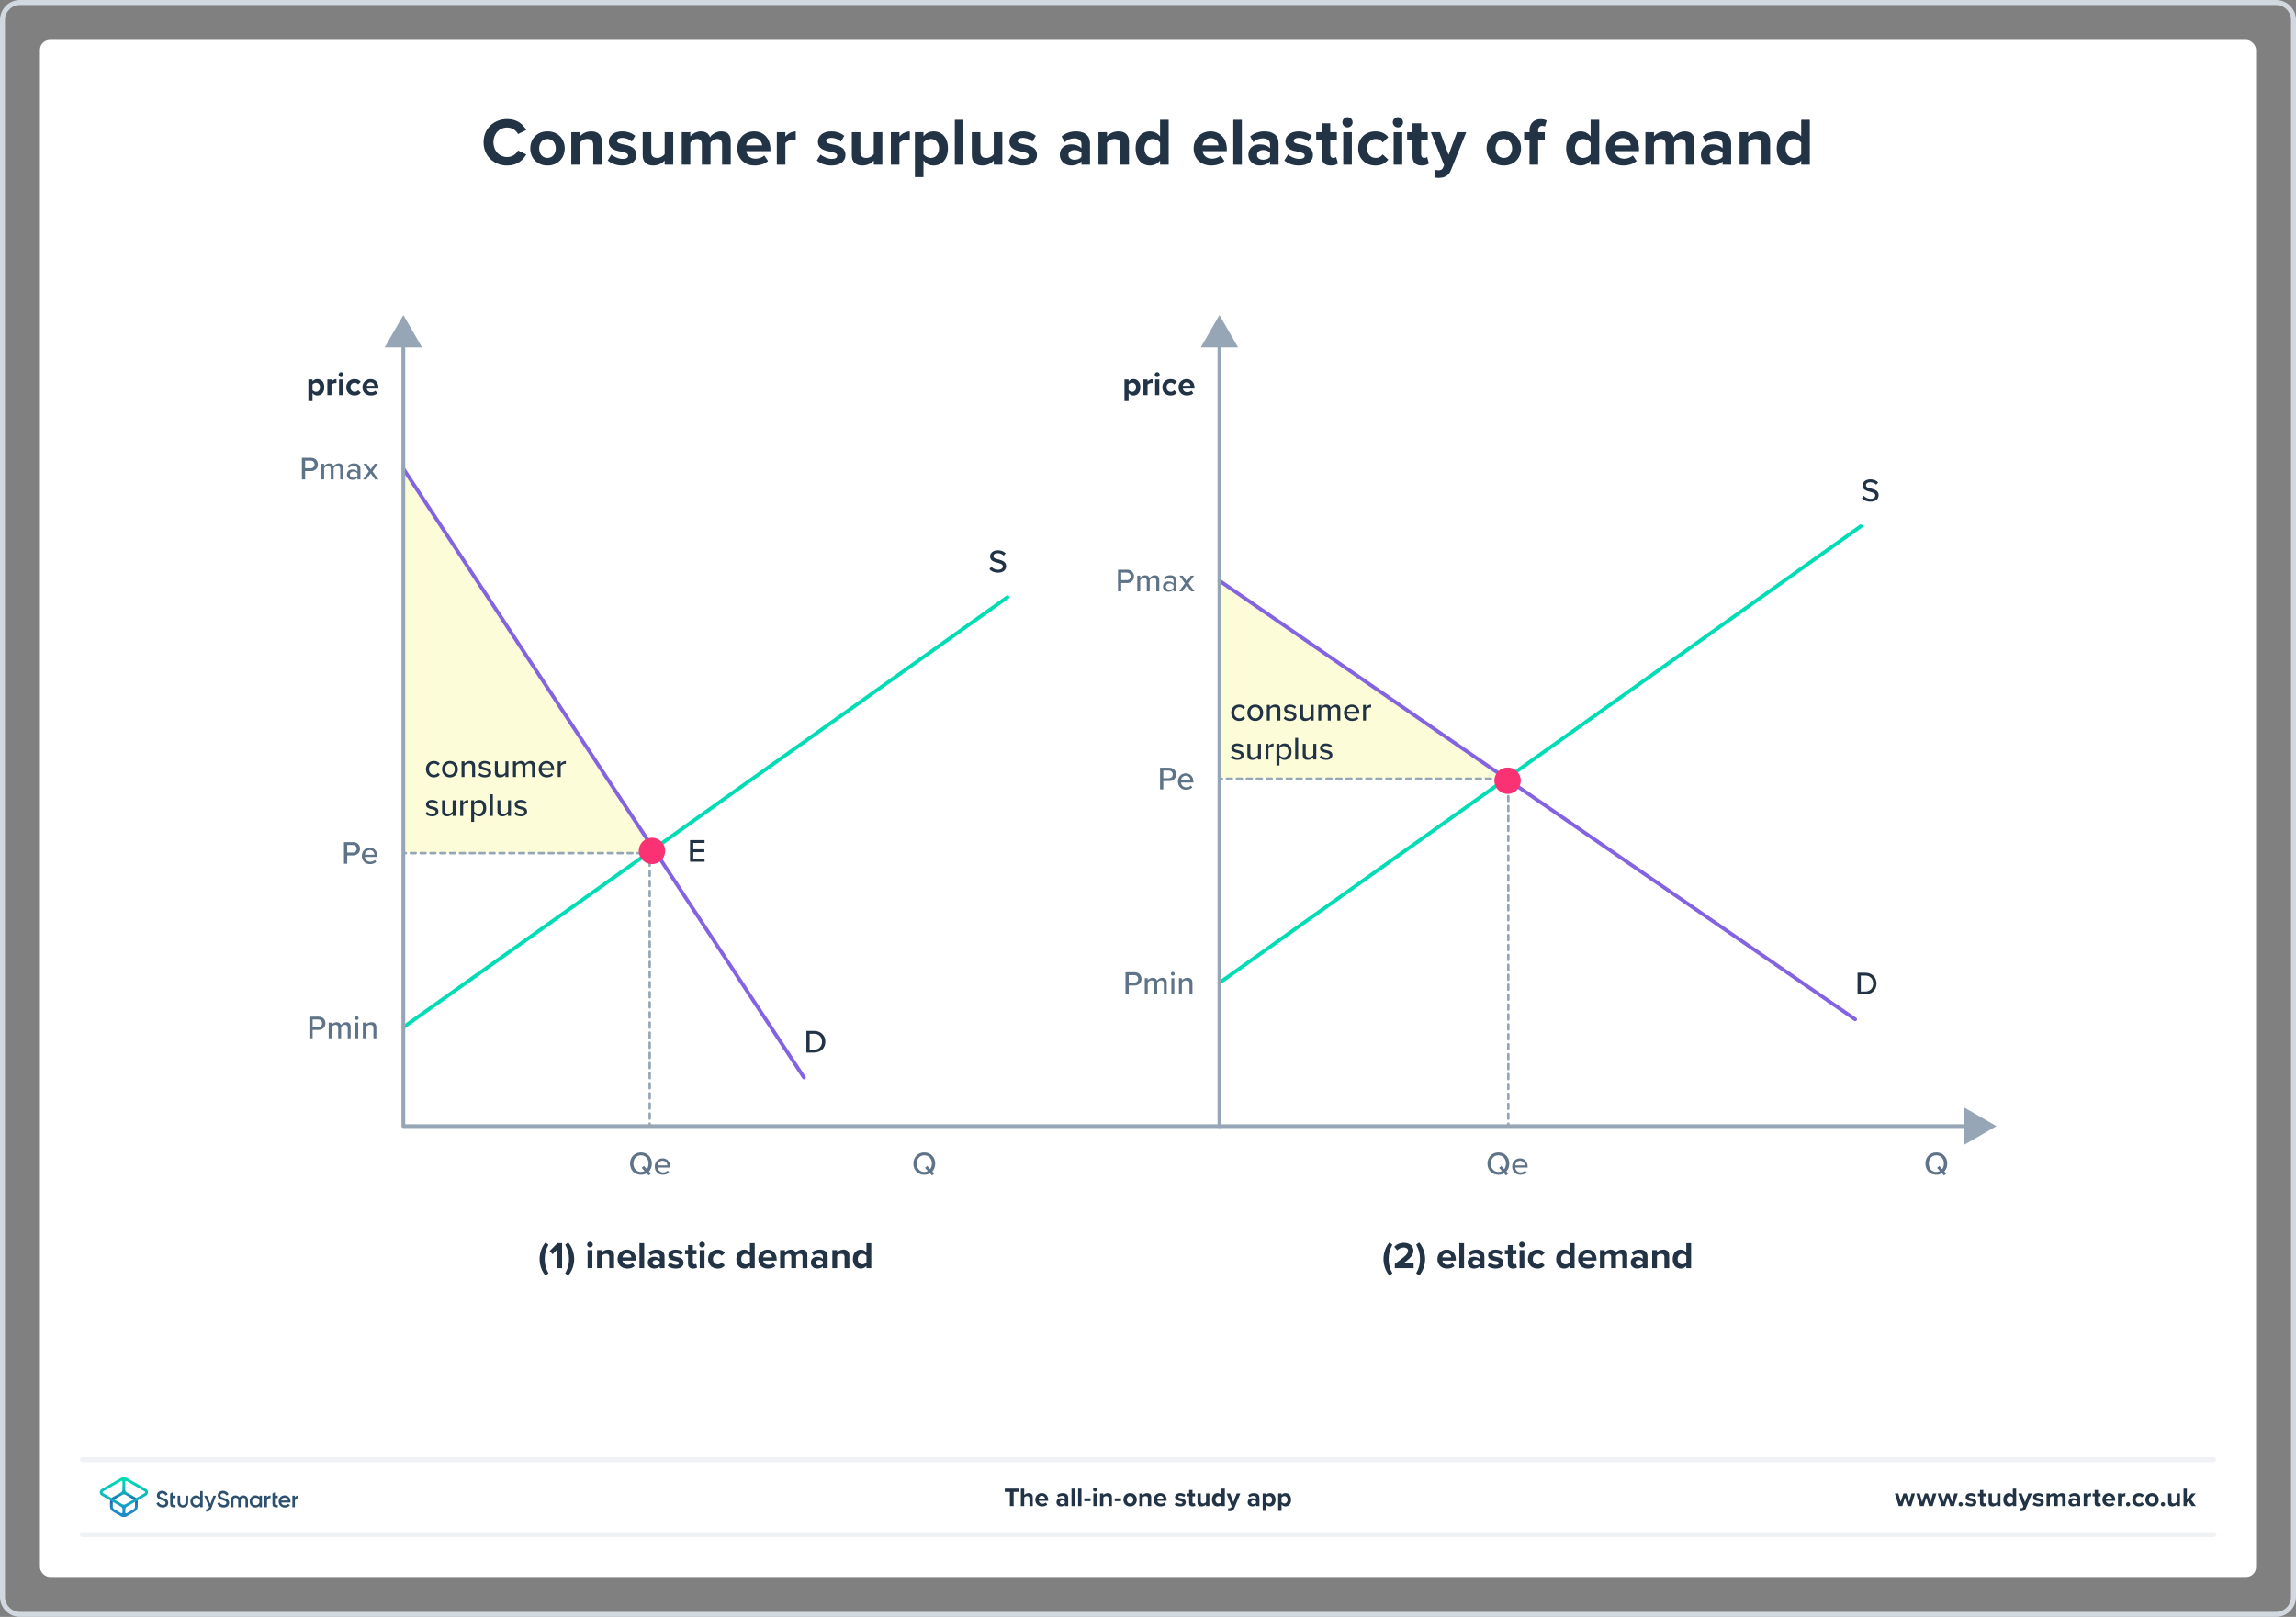 <?xml version="1.0" encoding="UTF-8"?><svg xmlns="http://www.w3.org/2000/svg" xmlns:xlink="http://www.w3.org/1999/xlink" viewBox="0 0 920 648"><rect x="0" y="0" width="920" height="648" fill="#808080" stroke="none"/><defs><style>.cls-1,.cls-2,.cls-3,.cls-4,.cls-5,.cls-6,.cls-7,.cls-8,.cls-9,.cls-10{fill:none;}.cls-2,.cls-3,.cls-4,.cls-5,.cls-6,.cls-7,.cls-8,.cls-9,.cls-10{stroke-linecap:round;}.cls-2,.cls-3,.cls-4,.cls-5,.cls-6,.cls-7,.cls-8,.cls-10{stroke-linejoin:round;}.cls-2,.cls-3,.cls-10{stroke-width:1.5px;}.cls-2,.cls-4,.cls-5,.cls-6,.cls-7,.cls-8{stroke:#96a6b6;}.cls-3{stroke:#8363e2;}.cls-5{stroke-dasharray:0 0 1.974 1.974;}.cls-11{fill:url(#linear-gradient);}.cls-6{stroke-dasharray:0 0 2.027 2.027;}.cls-12{fill:#fa3273;}.cls-13{fill:#fcfcd8;}.cls-14{fill:#fff;}.cls-15{fill:#d1d8df;}.cls-16{fill:#213345;}.cls-17{fill:#96a6b6;}.cls-18{fill:#2d506e;}.cls-19{fill:#5e7387;}.cls-7{stroke-dasharray:0 0 1.989 1.989;}.cls-8{stroke-dasharray:0 0 1.996 1.996;}.cls-9{stroke:#eff1f4;stroke-miterlimit:10;stroke-width:2px;}.cls-20{fill:url(#linear-gradient-2);}.cls-10{stroke:#00dcb4;}</style><linearGradient id="linear-gradient" x1="49.625" y1="-2145.857" x2="49.625" y2="-2133.211" gradientTransform="translate(0 -1539.386) scale(1 -1)" gradientUnits="userSpaceOnUse"><stop offset="0" stop-color="#1e8bc7"/><stop offset=".153" stop-color="#1e8bc7"/><stop offset=".225" stop-color="#1d83c3"/><stop offset=".336" stop-color="#1b6eba"/><stop offset=".4" stop-color="#195fb3"/><stop offset=".46" stop-color="#176fb5"/><stop offset=".576" stop-color="#1297ba"/><stop offset=".634" stop-color="#0faebd"/><stop offset=".74" stop-color="#0cb6bb"/><stop offset=".903" stop-color="#05cbb7"/><stop offset="1" stop-color="#00dbb3"/></linearGradient><linearGradient id="linear-gradient-2" x1="49.647" y1="-2145.884" x2="49.647" y2="-2133.296" gradientTransform="translate(0 -1539.386) scale(1 -1)" gradientUnits="userSpaceOnUse"><stop offset="0" stop-color="#1e8bc7"/><stop offset=".624" stop-color="#0abdbd"/><stop offset=".758" stop-color="#08c2bb"/><stop offset=".91" stop-color="#04cfb7"/><stop offset="1" stop-color="#00dbb3"/></linearGradient></defs><g id="Template"><rect class="cls-14" x="16" y="16" width="888" height="616" rx="4" ry="4"/><path class="cls-15" d="M912,2c3.308,0,6,2.692,6,6V640c0,3.308-2.692,6-6,6H8c-3.308,0-6-2.692-6-6V8c0-3.308,2.692-6,6-6H912m0-2H8C3.582,0,0,3.582,0,8V640c0,4.418,3.582,8,8,8H912c4.418,0,8-3.582,8-8V8c0-4.418-3.582-8-8-8h0Z"/></g><g id="Artwork"><g><polygon class="cls-13" points="488.624 232.739 488.624 312.097 603.631 312.097 488.624 232.739"/><g><line class="cls-4" x1="488.624" y1="312.097" x2="489.624" y2="312.097"/><line class="cls-8" x1="491.619" y1="312.097" x2="602.375" y2="312.097"/><polyline class="cls-4" points="603.373 312.097 604.373 312.097 604.373 313.097"/><line class="cls-7" x1="604.373" y1="315.086" x2="604.373" y2="449.335"/><line class="cls-4" x1="604.373" y1="450.33" x2="604.373" y2="451.33"/></g><line class="cls-3" x1="488.624" y1="232.739" x2="743.357" y2="408.513"/><line class="cls-10" x1="488.624" y1="393.897" x2="745.633" y2="210.898"/><circle class="cls-12" cx="604.082" cy="312.882" r="5.293"/><polygon class="cls-13" points="161.624 187.879 161.624 341.908 262.982 341.908 161.624 187.879"/><g><line class="cls-4" x1="161.624" y1="341.908" x2="162.624" y2="341.908"/><line class="cls-5" x1="164.597" y1="341.908" x2="258.344" y2="341.908"/><polyline class="cls-4" points="259.331 341.908 260.331 341.908 260.331 342.908"/><line class="cls-6" x1="260.331" y1="344.935" x2="260.331" y2="449.316"/><line class="cls-4" x1="260.331" y1="450.33" x2="260.331" y2="451.33"/></g><line class="cls-10" x1="161.624" y1="411.697" x2="403.693" y2="239.336"/><line class="cls-3" x1="161.624" y1="187.879" x2="322.16" y2="431.838"/><circle class="cls-12" cx="261.246" cy="341.025" r="5.293"/><g><path class="cls-19" d="M120.97,192.137v-8.672h3.653c1.781,0,2.769,1.223,2.769,2.665,0,1.443-1.001,2.665-2.769,2.665h-2.353v3.342h-1.3Zm3.484-7.527h-2.185v3.042h2.185c.935,0,1.599-.611,1.599-1.522s-.663-1.52-1.599-1.52Z"/><path class="cls-19" d="M136.336,192.137v-4.186c0-.728-.325-1.209-1.092-1.209-.638,0-1.262,.442-1.56,.897v4.498h-1.17v-4.186c0-.728-.311-1.209-1.105-1.209-.611,0-1.223,.455-1.534,.91v4.485h-1.171v-6.279h1.171v.884c.26-.39,1.092-1.04,2.027-1.04,.949,0,1.509,.494,1.703,1.17,.364-.585,1.196-1.17,2.119-1.17,1.157,0,1.781,.637,1.781,1.898v4.537h-1.17Z"/><path class="cls-19" d="M143.239,192.137v-.69c-.494,.546-1.209,.845-2.055,.845-1.04,0-2.184-.701-2.184-2.08,0-1.43,1.131-2.054,2.184-2.054,.846,0,1.573,.273,2.055,.832v-1.04c0-.78-.638-1.248-1.534-1.248-.715,0-1.326,.273-1.886,.832l-.507-.806c.702-.69,1.56-1.027,2.574-1.027,1.365,0,2.522,.598,2.522,2.197v4.238h-1.17Zm0-2.444c-.352-.468-.963-.715-1.612-.715-.845,0-1.443,.507-1.443,1.248s.599,1.248,1.443,1.248c.649,0,1.261-.247,1.612-.715v-1.066Z"/><path class="cls-19" d="M150.298,192.137l-1.755-2.444-1.769,2.444h-1.326l2.353-3.225-2.21-3.055h1.326l1.625,2.262,1.612-2.262h1.326l-2.224,3.055,2.366,3.225h-1.326Z"/></g><g><path class="cls-19" d="M137.831,346.165v-8.671h3.653c1.781,0,2.769,1.222,2.769,2.665s-1.001,2.665-2.769,2.665h-2.353v3.341h-1.3Zm3.484-7.527h-2.185v3.042h2.185c.935,0,1.599-.61,1.599-1.52s-.663-1.522-1.599-1.522Z"/><path class="cls-19" d="M148.141,339.731c1.885,0,3.055,1.469,3.055,3.393v.286h-4.966c.091,1.066,.871,1.95,2.132,1.95,.663,0,1.392-.26,1.859-.741l.546,.768c-.624,.61-1.508,.935-2.522,.935-1.872,0-3.25-1.326-3.25-3.302,0-1.82,1.313-3.289,3.147-3.289Zm-1.925,2.834h3.836c-.026-.832-.585-1.872-1.911-1.872-1.262,0-1.859,1.014-1.925,1.872Z"/></g><g><path class="cls-19" d="M123.973,416.11v-8.671h3.653c1.781,0,2.769,1.222,2.769,2.665s-1.002,2.665-2.769,2.665h-2.353v3.341h-1.3Zm3.484-7.527h-2.185v3.042h2.185c.935,0,1.599-.61,1.599-1.52s-.663-1.522-1.599-1.522Z"/><path class="cls-19" d="M139.339,416.11v-4.186c0-.729-.325-1.209-1.092-1.209-.638,0-1.262,.441-1.56,.896v4.498h-1.17v-4.186c0-.729-.311-1.209-1.105-1.209-.61,0-1.222,.455-1.533,.909v4.485h-1.17v-6.279h1.17v.885c.26-.391,1.092-1.04,2.027-1.04,.949,0,1.509,.493,1.703,1.17,.364-.585,1.196-1.17,2.119-1.17,1.157,0,1.781,.637,1.781,1.897v4.537h-1.17Z"/><path class="cls-19" d="M142.185,408.037c0-.416,.352-.754,.754-.754,.416,0,.754,.338,.754,.754s-.338,.741-.754,.741c-.402,0-.754-.325-.754-.741Zm.183,8.073v-6.279h1.17v6.279h-1.17Z"/><path class="cls-19" d="M149.634,416.11v-4.017c0-1.04-.532-1.378-1.339-1.378-.728,0-1.391,.441-1.728,.909v4.485h-1.171v-6.279h1.171v.885c.416-.508,1.248-1.04,2.223-1.04,1.326,0,2.015,.701,2.015,2.027v4.407h-1.17Z"/></g><g><polyline class="cls-2" points="161.624 137.012 161.624 451.33 789.228 451.33"/><polygon class="cls-17" points="154.144 139.201 161.624 126.248 169.103 139.201 154.144 139.201"/><polygon class="cls-17" points="787.039 458.809 799.992 451.33 787.039 443.85 787.039 458.809"/></g><g><line class="cls-2" x1="488.624" y1="137.012" x2="488.624" y2="451.33"/><polygon class="cls-17" points="481.144 139.201 488.624 126.248 496.103 139.201 481.144 139.201"/></g><g><path class="cls-16" d="M125.223,160.73h-1.65v-8.672h1.65v.793c.481-.61,1.17-.948,1.938-.948,1.612,0,2.782,1.195,2.782,3.289s-1.17,3.302-2.782,3.302c-.741,0-1.43-.311-1.938-.962v3.198Zm1.417-7.358c-.532,0-1.144,.311-1.417,.715v2.224c.273,.39,.885,.715,1.417,.715,.949,0,1.587-.741,1.587-1.833,0-1.079-.638-1.82-1.587-1.82Z"/><path class="cls-16" d="M131.177,158.337v-6.279h1.65v.858c.442-.559,1.223-1.001,2.003-1.001v1.612c-.117-.026-.273-.039-.455-.039-.547,0-1.274,.299-1.548,.702v4.146h-1.65Z"/><path class="cls-16" d="M135.689,150.147c0-.546,.455-.987,.987-.987,.547,0,.988,.441,.988,.987,0,.547-.441,.988-.988,.988-.532,0-.987-.441-.987-.988Zm.169,8.19v-6.279h1.65v6.279h-1.65Z"/><path class="cls-16" d="M142.07,151.902c1.287,0,2.067,.559,2.483,1.144l-1.079,1.001c-.299-.429-.754-.676-1.326-.676-1.001,0-1.703,.728-1.703,1.82,0,1.092,.702,1.833,1.703,1.833,.572,0,1.027-.261,1.326-.677l1.079,1.002c-.416,.585-1.196,1.144-2.483,1.144-1.938,0-3.328-1.365-3.328-3.302,0-1.925,1.391-3.289,3.328-3.289Z"/><path class="cls-16" d="M148.48,151.902c1.872,0,3.147,1.403,3.147,3.458v.363h-4.667c.103,.794,.74,1.456,1.807,1.456,.585,0,1.274-.233,1.677-.624l.729,1.066c-.638,.585-1.612,.871-2.587,.871-1.911,0-3.354-1.287-3.354-3.302,0-1.82,1.339-3.289,3.25-3.289Zm-1.547,2.704h3.094c-.039-.599-.455-1.392-1.547-1.392-1.027,0-1.469,.768-1.547,1.392Z"/></g><g><path class="cls-19" d="M260.031,469.503l.768,.845-.897,.768-.793-.871c-.65,.377-1.417,.585-2.275,.585-2.587,0-4.368-1.911-4.368-4.485s1.781-4.485,4.368-4.485,4.368,1.911,4.368,4.485c0,1.262-.429,2.366-1.17,3.159Zm-1.755-.182l-1.157-1.274,.91-.767,1.145,1.273c.441-.585,.689-1.352,.689-2.21,0-1.911-1.196-3.328-3.029-3.328-1.858,0-3.028,1.417-3.028,3.328,0,1.898,1.17,3.328,3.028,3.328,.547,0,1.027-.13,1.443-.351Z"/><path class="cls-19" d="M265.505,464.238c1.885,0,3.055,1.469,3.055,3.393v.286h-4.966c.091,1.066,.871,1.95,2.132,1.95,.663,0,1.391-.26,1.859-.741l.546,.768c-.624,.61-1.508,.935-2.522,.935-1.872,0-3.25-1.326-3.25-3.302,0-1.82,1.313-3.289,3.147-3.289Zm-1.924,2.834h3.835c-.026-.832-.585-1.872-1.911-1.872-1.262,0-1.859,1.014-1.924,1.872Z"/></g><g><path class="cls-19" d="M603.601,469.503l.768,.845-.897,.768-.793-.871c-.65,.377-1.417,.585-2.275,.585-2.587,0-4.368-1.911-4.368-4.485s1.781-4.485,4.368-4.485,4.368,1.911,4.368,4.485c0,1.262-.429,2.366-1.17,3.159Zm-1.755-.182l-1.157-1.274,.91-.767,1.145,1.273c.441-.585,.689-1.352,.689-2.21,0-1.911-1.196-3.328-3.029-3.328-1.858,0-3.028,1.417-3.028,3.328,0,1.898,1.17,3.328,3.028,3.328,.547,0,1.027-.13,1.443-.351Z"/><path class="cls-19" d="M609.074,464.238c1.885,0,3.055,1.469,3.055,3.393v.286h-4.966c.091,1.066,.871,1.95,2.132,1.95,.663,0,1.391-.26,1.859-.741l.546,.768c-.624,.61-1.508,.935-2.522,.935-1.872,0-3.25-1.326-3.25-3.302,0-1.82,1.313-3.289,3.147-3.289Zm-1.924,2.834h3.835c-.026-.832-.585-1.872-1.911-1.872-1.262,0-1.859,1.014-1.924,1.872Z"/></g><path class="cls-19" d="M373.565,469.503l.768,.845-.897,.768-.793-.871c-.65,.377-1.417,.585-2.275,.585-2.587,0-4.368-1.911-4.368-4.485s1.781-4.485,4.368-4.485,4.368,1.911,4.368,4.485c0,1.262-.429,2.366-1.17,3.159Zm-1.755-.182l-1.157-1.274,.91-.767,1.145,1.273c.441-.585,.689-1.352,.689-2.21,0-1.911-1.196-3.328-3.029-3.328-1.858,0-3.028,1.417-3.028,3.328,0,1.898,1.17,3.328,3.028,3.328,.546,0,1.027-.13,1.443-.351Z"/><path class="cls-19" d="M779.089,469.503l.768,.845-.897,.768-.793-.871c-.65,.377-1.417,.585-2.275,.585-2.587,0-4.368-1.911-4.368-4.485s1.781-4.485,4.368-4.485,4.368,1.911,4.368,4.485c0,1.262-.429,2.366-1.17,3.159Zm-1.755-.182l-1.157-1.274,.91-.767,1.145,1.273c.441-.585,.689-1.352,.689-2.21,0-1.911-1.196-3.328-3.029-3.328-1.858,0-3.028,1.417-3.028,3.328,0,1.898,1.17,3.328,3.028,3.328,.546,0,1.027-.13,1.443-.351Z"/><g><path class="cls-16" d="M173.867,304.967c1.183,0,1.898,.493,2.353,1.105l-.78,.715c-.377-.532-.884-.779-1.522-.779-1.234,0-2.028,.948-2.028,2.249,0,1.3,.794,2.262,2.028,2.262,.638,0,1.145-.26,1.522-.78l.78,.715c-.455,.611-1.171,1.105-2.353,1.105-1.898,0-3.198-1.417-3.198-3.302,0-1.886,1.3-3.289,3.198-3.289Z"/><path class="cls-16" d="M177.117,308.256c0-1.808,1.223-3.289,3.172-3.289,1.964,0,3.173,1.481,3.173,3.289,0,1.819-1.209,3.302-3.173,3.302-1.949,0-3.172-1.482-3.172-3.302Zm5.122,0c0-1.184-.689-2.249-1.95-2.249-1.248,0-1.949,1.065-1.949,2.249,0,1.195,.701,2.262,1.949,2.262,1.262,0,1.95-1.066,1.95-2.262Z"/><path class="cls-16" d="M189.181,311.401v-4.017c0-1.04-.532-1.378-1.339-1.378-.728,0-1.391,.441-1.728,.909v4.485h-1.17v-6.279h1.17v.885c.416-.508,1.248-1.04,2.223-1.04,1.326,0,2.016,.701,2.016,2.027v4.407h-1.171Z"/><path class="cls-16" d="M192.223,309.725c.429,.468,1.261,.897,2.106,.897,.885,0,1.353-.364,1.353-.897,0-.624-.715-.832-1.522-1.014-1.065-.247-2.313-.533-2.313-1.886,0-1.001,.857-1.858,2.392-1.858,1.079,0,1.859,.39,2.393,.896l-.52,.819c-.363-.442-1.065-.768-1.858-.768-.794,0-1.287,.312-1.287,.819,0,.546,.676,.729,1.456,.91,1.092,.247,2.392,.546,2.392,1.989,0,1.079-.884,1.924-2.535,1.924-1.053,0-1.976-.325-2.613-.975l.56-.858Z"/><path class="cls-16" d="M202.531,311.401v-.857c-.48,.519-1.273,1.014-2.235,1.014-1.34,0-2.003-.676-2.003-2.002v-4.434h1.171v4.044c0,1.04,.519,1.352,1.325,1.352,.729,0,1.392-.416,1.742-.884v-4.512h1.17v6.279h-1.17Z"/><path class="cls-16" d="M213.191,311.401v-4.186c0-.729-.325-1.209-1.092-1.209-.638,0-1.262,.441-1.56,.896v4.498h-1.17v-4.186c0-.729-.311-1.209-1.105-1.209-.61,0-1.222,.455-1.533,.909v4.485h-1.17v-6.279h1.17v.885c.26-.391,1.092-1.04,2.027-1.04,.949,0,1.509,.493,1.703,1.17,.364-.585,1.196-1.17,2.119-1.17,1.157,0,1.781,.637,1.781,1.897v4.537h-1.17Z"/><path class="cls-16" d="M218.977,304.967c1.885,0,3.055,1.469,3.055,3.393v.286h-4.966c.091,1.066,.871,1.95,2.132,1.95,.663,0,1.391-.26,1.859-.741l.546,.768c-.624,.61-1.508,.935-2.522,.935-1.872,0-3.25-1.326-3.25-3.302,0-1.82,1.313-3.289,3.147-3.289Zm-1.924,2.834h3.835c-.026-.832-.585-1.872-1.911-1.872-1.262,0-1.859,1.014-1.924,1.872Z"/><path class="cls-16" d="M223.5,311.401v-6.279h1.171v.962c.48-.624,1.222-1.105,2.054-1.105v1.183c-.117-.025-.247-.039-.403-.039-.585,0-1.378,.442-1.65,.91v4.368h-1.171Z"/><path class="cls-16" d="M171.072,325.324c.429,.469,1.261,.897,2.106,.897,.885,0,1.353-.364,1.353-.897,0-.624-.715-.832-1.522-1.014-1.065-.247-2.313-.533-2.313-1.885,0-1.001,.857-1.859,2.392-1.859,1.079,0,1.859,.39,2.393,.897l-.52,.818c-.363-.441-1.065-.767-1.858-.767-.794,0-1.287,.311-1.287,.819,0,.546,.676,.728,1.456,.909,1.092,.247,2.392,.547,2.392,1.989,0,1.079-.884,1.925-2.535,1.925-1.053,0-1.976-.325-2.613-.976l.56-.858Z"/><path class="cls-16" d="M181.381,327.002v-.858c-.48,.52-1.273,1.015-2.235,1.015-1.34,0-2.003-.677-2.003-2.003v-4.433h1.171v4.043c0,1.04,.519,1.353,1.325,1.353,.729,0,1.392-.416,1.742-.885v-4.511h1.17v6.279h-1.17Z"/><path class="cls-16" d="M184.41,327.002v-6.279h1.17v.962c.48-.624,1.222-1.105,2.054-1.105v1.184c-.117-.026-.247-.039-.403-.039-.585,0-1.378,.442-1.65,.91v4.368h-1.17Z"/><path class="cls-16" d="M189.975,329.394h-1.17v-8.671h1.17v.896c.455-.624,1.209-1.053,2.054-1.053,1.638,0,2.795,1.235,2.795,3.289s-1.157,3.303-2.795,3.303c-.819,0-1.547-.378-2.054-1.066v3.302Zm1.742-7.787c-.716,0-1.431,.416-1.742,.923v2.665c.311,.494,1.026,.924,1.742,.924,1.17,0,1.885-.949,1.885-2.263,0-1.3-.715-2.249-1.885-2.249Z"/><path class="cls-16" d="M196.305,327.002v-8.672h1.171v8.672h-1.171Z"/><path class="cls-16" d="M203.571,327.002v-.858c-.48,.52-1.273,1.015-2.235,1.015-1.34,0-2.002-.677-2.002-2.003v-4.433h1.17v4.043c0,1.04,.519,1.353,1.326,1.353,.728,0,1.391-.416,1.741-.885v-4.511h1.171v6.279h-1.171Z"/><path class="cls-16" d="M206.613,325.324c.429,.469,1.261,.897,2.106,.897,.885,0,1.353-.364,1.353-.897,0-.624-.715-.832-1.522-1.014-1.065-.247-2.313-.533-2.313-1.885,0-1.001,.857-1.859,2.392-1.859,1.079,0,1.859,.39,2.393,.897l-.52,.818c-.363-.441-1.065-.767-1.858-.767-.794,0-1.287,.311-1.287,.819,0,.546,.676,.728,1.456,.909,1.092,.247,2.392,.547,2.392,1.989,0,1.079-.884,1.925-2.535,1.925-1.053,0-1.976-.325-2.613-.976l.56-.858Z"/></g><g><path class="cls-16" d="M496.553,282.353c1.182,0,1.898,.494,2.353,1.105l-.781,.715c-.377-.533-.883-.78-1.522-.78-1.234,0-2.027,.949-2.027,2.249s.793,2.262,2.027,2.262c.639,0,1.145-.26,1.522-.779l.781,.715c-.455,.611-1.172,1.105-2.353,1.105-1.898,0-3.199-1.417-3.199-3.302s1.301-3.289,3.199-3.289Z"/><path class="cls-16" d="M499.803,285.643c0-1.807,1.223-3.289,3.172-3.289,1.963,0,3.172,1.482,3.172,3.289,0,1.82-1.209,3.302-3.172,3.302-1.949,0-3.172-1.481-3.172-3.302Zm5.121,0c0-1.183-.688-2.249-1.949-2.249-1.248,0-1.949,1.066-1.949,2.249,0,1.196,.701,2.262,1.949,2.262,1.262,0,1.949-1.065,1.949-2.262Z"/><path class="cls-16" d="M511.865,288.789v-4.018c0-1.04-.531-1.378-1.338-1.378-.729,0-1.391,.442-1.728,.91v4.485h-1.17v-6.279h1.17v.884c.416-.507,1.248-1.04,2.223-1.04,1.326,0,2.016,.702,2.016,2.028v4.407h-1.172Z"/><path class="cls-16" d="M514.908,287.111c.428,.469,1.26,.897,2.106,.897,.885,0,1.352-.364,1.352-.897,0-.624-.715-.832-1.522-1.014-1.065-.247-2.312-.533-2.312-1.885,0-1.001,.857-1.859,2.391-1.859,1.08,0,1.859,.39,2.393,.897l-.519,.818c-.363-.441-1.066-.767-1.859-.767s-1.287,.311-1.287,.819c0,.546,.676,.728,1.457,.909,1.092,.247,2.391,.547,2.391,1.989,0,1.079-.883,1.924-2.535,1.924-1.053,0-1.975-.324-2.613-.975l.56-.858Z"/><path class="cls-16" d="M525.217,288.789v-.858c-.48,.52-1.273,1.014-2.236,1.014-1.34,0-2.002-.676-2.002-2.002v-4.433h1.17v4.043c0,1.04,.519,1.352,1.326,1.352,.729,0,1.391-.416,1.742-.884v-4.511h1.17v6.279h-1.17Z"/><path class="cls-16" d="M535.877,288.789v-4.186c0-.728-.326-1.209-1.092-1.209-.639,0-1.262,.442-1.56,.897v4.498h-1.17v-4.186c0-.728-.312-1.209-1.105-1.209-.611,0-1.223,.455-1.533,.91v4.485h-1.17v-6.279h1.17v.884c.26-.39,1.092-1.04,2.027-1.04,.949,0,1.508,.494,1.703,1.17,.363-.585,1.195-1.17,2.119-1.17,1.156,0,1.781,.637,1.781,1.898v4.537h-1.17Z"/><path class="cls-16" d="M541.662,282.353c1.885,0,3.055,1.469,3.055,3.394v.285h-4.967c.092,1.066,.871,1.95,2.133,1.95,.662,0,1.391-.26,1.859-.74l.545,.767c-.623,.611-1.508,.935-2.522,.935-1.873,0-3.25-1.325-3.25-3.302,0-1.82,1.312-3.289,3.147-3.289Zm-1.924,2.834h3.834c-.025-.832-.584-1.872-1.91-1.872-1.262,0-1.859,1.015-1.924,1.872Z"/><path class="cls-16" d="M546.186,288.789v-6.279h1.17v.962c.48-.624,1.223-1.105,2.055-1.105v1.184c-.117-.026-.248-.039-.404-.039-.584,0-1.377,.441-1.65,.91v4.368h-1.17Z"/><path class="cls-16" d="M493.758,302.712c.428,.468,1.26,.896,2.106,.896,.885,0,1.352-.363,1.352-.896,0-.624-.715-.832-1.522-1.014-1.065-.247-2.312-.533-2.312-1.886,0-1.001,.857-1.858,2.391-1.858,1.08,0,1.859,.39,2.393,.896l-.519,.819c-.363-.442-1.066-.768-1.859-.768s-1.287,.312-1.287,.819c0,.546,.676,.729,1.457,.91,1.092,.247,2.391,.546,2.391,1.989,0,1.079-.883,1.924-2.535,1.924-1.053,0-1.975-.325-2.613-.975l.56-.858Z"/><path class="cls-16" d="M504.066,304.389v-.857c-.48,.519-1.273,1.014-2.236,1.014-1.34,0-2.002-.676-2.002-2.002v-4.434h1.17v4.043c0,1.04,.519,1.353,1.326,1.353,.729,0,1.391-.416,1.742-.884v-4.512h1.17v6.279h-1.17Z"/><path class="cls-16" d="M507.096,304.389v-6.279h1.17v.962c.48-.624,1.221-1.105,2.053-1.105v1.183c-.117-.025-.246-.039-.402-.039-.586,0-1.379,.442-1.65,.91v4.368h-1.17Z"/><path class="cls-16" d="M512.66,306.781h-1.17v-8.672h1.17v.897c.455-.624,1.209-1.053,2.053-1.053,1.639,0,2.795,1.234,2.795,3.289s-1.156,3.302-2.795,3.302c-.818,0-1.547-.377-2.053-1.066v3.303Zm1.742-7.787c-.717,0-1.432,.416-1.742,.923v2.665c.31,.494,1.025,.923,1.742,.923,1.17,0,1.885-.949,1.885-2.262,0-1.301-.715-2.249-1.885-2.249Z"/><path class="cls-16" d="M518.99,304.389v-8.671h1.17v8.671h-1.17Z"/><path class="cls-16" d="M526.256,304.389v-.857c-.48,.519-1.273,1.014-2.234,1.014-1.34,0-2.002-.676-2.002-2.002v-4.434h1.17v4.043c0,1.04,.519,1.353,1.326,1.353,.727,0,1.391-.416,1.74-.884v-4.512h1.172v6.279h-1.172Z"/><path class="cls-16" d="M529.299,302.712c.428,.468,1.26,.896,2.106,.896,.885,0,1.352-.363,1.352-.896,0-.624-.715-.832-1.522-1.014-1.065-.247-2.312-.533-2.312-1.886,0-1.001,.857-1.858,2.391-1.858,1.08,0,1.859,.39,2.393,.896l-.519,.819c-.363-.442-1.066-.768-1.859-.768s-1.287,.312-1.287,.819c0,.546,.676,.729,1.457,.91,1.092,.247,2.391,.546,2.391,1.989,0,1.079-.883,1.924-2.535,1.924-1.053,0-1.975-.325-2.613-.975l.56-.858Z"/></g><path class="cls-16" d="M397.193,227.112c.585,.649,1.522,1.222,2.731,1.222,1.404,0,1.897-.715,1.897-1.339,0-.91-.987-1.17-2.093-1.456-1.391-.364-3.003-.767-3.003-2.535,0-1.43,1.261-2.47,3.068-2.47,1.339,0,2.392,.429,3.159,1.209l-.755,.962c-.663-.702-1.572-1.014-2.509-1.014-.962,0-1.625,.493-1.625,1.222,0,.78,.936,1.027,2.016,1.3,1.417,.377,3.067,.819,3.067,2.665,0,1.353-.935,2.613-3.276,2.613-1.547,0-2.678-.559-3.419-1.378l.741-1.001Z"/><path class="cls-16" d="M746.803,198.675c.585,.649,1.522,1.222,2.731,1.222,1.404,0,1.897-.715,1.897-1.339,0-.91-.987-1.17-2.093-1.456-1.391-.364-3.003-.767-3.003-2.535,0-1.43,1.261-2.47,3.068-2.47,1.339,0,2.392,.429,3.159,1.209l-.755,.962c-.663-.702-1.572-1.014-2.509-1.014-.962,0-1.625,.493-1.625,1.222,0,.78,.936,1.027,2.016,1.3,1.417,.377,3.067,.819,3.067,2.665,0,1.353-.935,2.613-3.276,2.613-1.547,0-2.678-.559-3.419-1.378l.741-1.001Z"/><path class="cls-16" d="M323.122,421.838v-8.671h3.095c2.703,0,4.498,1.846,4.498,4.342,0,2.51-1.795,4.329-4.498,4.329h-3.095Zm1.3-1.144h1.795c2.002,0,3.158-1.431,3.158-3.186,0-1.781-1.117-3.198-3.158-3.198h-1.795v6.384Z"/><path class="cls-16" d="M744.319,398.513v-8.671h3.095c2.703,0,4.498,1.846,4.498,4.342,0,2.51-1.795,4.329-4.498,4.329h-3.095Zm1.3-1.144h1.795c2.002,0,3.158-1.431,3.158-3.186,0-1.781-1.117-3.198-3.158-3.198h-1.795v6.384Z"/><path class="cls-16" d="M276.5,345.36v-8.671h5.824v1.144h-4.524v2.535h4.434v1.145h-4.434v2.704h4.524v1.144h-5.824Z"/><g><path class="cls-16" d="M218.58,511.217c-1.455-1.635-2.37-4.215-2.37-6.63s.915-4.979,2.37-6.629l1.199,.899c-1.02,1.83-1.515,3.481-1.515,5.729s.495,3.9,1.515,5.7l-1.199,.93Z"/><path class="cls-16" d="M223.08,508.232v-7.26l-1.65,1.694-1.215-1.274,3.149-3.165h1.86v10.005h-2.144Z"/><path class="cls-16" d="M226.469,498.857l1.2-.899c1.47,1.649,2.399,4.215,2.399,6.629s-.93,4.995-2.399,6.63l-1.2-.93c1.035-1.8,1.53-3.45,1.53-5.7s-.495-3.899-1.53-5.729Z"/><path class="cls-16" d="M235.259,498.782c0-.63,.525-1.14,1.14-1.14,.63,0,1.141,.51,1.141,1.14s-.511,1.141-1.141,1.141c-.614,0-1.14-.511-1.14-1.141Zm.195,9.45v-7.245h1.904v7.245h-1.904Z"/><path class="cls-16" d="M244.139,508.232v-4.38c0-1.005-.525-1.351-1.335-1.351-.75,0-1.335,.421-1.65,.856v4.875h-1.904v-7.245h1.904v.945c.465-.555,1.351-1.125,2.535-1.125,1.59,0,2.354,.899,2.354,2.31v5.115h-1.904Z"/><path class="cls-16" d="M251.218,500.808c2.16,0,3.63,1.62,3.63,3.989v.421h-5.385c.12,.914,.856,1.68,2.085,1.68,.675,0,1.47-.271,1.935-.72l.84,1.23c-.735,.675-1.86,1.005-2.985,1.005-2.205,0-3.87-1.485-3.87-3.81,0-2.101,1.546-3.795,3.75-3.795Zm-1.784,3.12h3.569c-.045-.69-.524-1.605-1.785-1.605-1.185,0-1.694,.885-1.784,1.605Z"/><path class="cls-16" d="M256.229,508.232v-10.005h1.904v10.005h-1.904Z"/><path class="cls-16" d="M264.373,508.232v-.75c-.495,.585-1.35,.93-2.295,.93-1.155,0-2.521-.78-2.521-2.399,0-1.695,1.365-2.311,2.521-2.311,.96,0,1.815,.3,2.295,.885v-1.005c0-.734-.63-1.215-1.59-1.215-.78,0-1.5,.285-2.115,.856l-.72-1.275c.885-.78,2.024-1.14,3.165-1.14,1.649,0,3.165,.66,3.165,2.745v4.68h-1.905Zm0-2.641c-.315-.42-.915-.63-1.53-.63-.75,0-1.365,.405-1.365,1.096,0,.675,.615,1.065,1.365,1.065,.615,0,1.215-.21,1.53-.63v-.9Z"/><path class="cls-16" d="M268.363,505.952c.525,.495,1.605,.99,2.505,.99,.825,0,1.215-.285,1.215-.735,0-.51-.63-.69-1.454-.855-1.245-.24-2.851-.54-2.851-2.266,0-1.215,1.065-2.279,2.97-2.279,1.23,0,2.205,.42,2.91,.99l-.75,1.305c-.435-.465-1.26-.84-2.144-.84-.69,0-1.141,.255-1.141,.675,0,.45,.57,.615,1.381,.78,1.244,.239,2.909,.569,2.909,2.369,0,1.335-1.125,2.325-3.135,2.325-1.26,0-2.475-.42-3.239-1.125l.824-1.335Z"/><path class="cls-16" d="M275.699,506.433v-3.78h-1.2v-1.665h1.2v-1.98h1.92v1.98h1.47v1.665h-1.47v3.269c0,.45,.239,.795,.659,.795,.285,0,.556-.104,.66-.21l.405,1.44c-.285,.255-.795,.465-1.59,.465-1.335,0-2.055-.69-2.055-1.98Z"/><path class="cls-16" d="M280.199,498.782c0-.63,.525-1.14,1.14-1.14,.63,0,1.141,.51,1.141,1.14s-.511,1.141-1.141,1.141c-.614,0-1.14-.511-1.14-1.141Zm.195,9.45v-7.245h1.904v7.245h-1.904Z"/><path class="cls-16" d="M287.564,500.808c1.484,0,2.385,.644,2.864,1.319l-1.245,1.155c-.345-.495-.87-.78-1.529-.78-1.155,0-1.965,.841-1.965,2.101s.81,2.114,1.965,2.114c.659,0,1.185-.3,1.529-.779l1.245,1.154c-.479,.676-1.38,1.32-2.864,1.32-2.235,0-3.84-1.575-3.84-3.81,0-2.22,1.605-3.795,3.84-3.795Z"/><path class="cls-16" d="M300.493,508.232v-.915c-.57,.705-1.365,1.095-2.235,1.095-1.829,0-3.209-1.38-3.209-3.795,0-2.37,1.364-3.81,3.209-3.81,.856,0,1.665,.375,2.235,1.109v-3.689h1.92v10.005h-1.92Zm0-4.905c-.33-.479-1.005-.825-1.65-.825-1.079,0-1.829,.856-1.829,2.115,0,1.245,.75,2.1,1.829,2.1,.645,0,1.32-.345,1.65-.824v-2.565Z"/><path class="cls-16" d="M307.587,500.808c2.16,0,3.63,1.62,3.63,3.989v.421h-5.385c.12,.914,.856,1.68,2.085,1.68,.675,0,1.47-.271,1.935-.72l.84,1.23c-.735,.675-1.86,1.005-2.985,1.005-2.205,0-3.87-1.485-3.87-3.81,0-2.101,1.546-3.795,3.75-3.795Zm-1.784,3.12h3.569c-.045-.69-.524-1.605-1.785-1.605-1.185,0-1.694,.885-1.784,1.605Z"/><path class="cls-16" d="M321.582,508.232v-4.575c0-.675-.3-1.155-1.08-1.155-.675,0-1.23,.45-1.5,.841v4.89h-1.92v-4.575c0-.675-.3-1.155-1.08-1.155-.66,0-1.215,.45-1.5,.856v4.875h-1.904v-7.245h1.904v.945c.3-.435,1.26-1.125,2.37-1.125,1.065,0,1.74,.495,2.01,1.319,.42-.659,1.38-1.319,2.49-1.319,1.335,0,2.13,.705,2.13,2.189v5.235h-1.92Z"/><path class="cls-16" d="M329.728,508.232v-.75c-.495,.585-1.35,.93-2.295,.93-1.155,0-2.519-.78-2.519-2.399,0-1.695,1.364-2.311,2.519-2.311,.96,0,1.815,.3,2.295,.885v-1.005c0-.734-.63-1.215-1.59-1.215-.78,0-1.5,.285-2.115,.856l-.72-1.275c.885-.78,2.024-1.14,3.165-1.14,1.649,0,3.164,.66,3.164,2.745v4.68h-1.904Zm0-2.641c-.315-.42-.915-.63-1.53-.63-.75,0-1.364,.405-1.364,1.096,0,.675,.614,1.065,1.364,1.065,.615,0,1.215-.21,1.53-.63v-.9Z"/><path class="cls-16" d="M338.413,508.232v-4.38c0-1.005-.525-1.351-1.335-1.351-.75,0-1.335,.421-1.65,.856v4.875h-1.904v-7.245h1.904v.945c.465-.555,1.351-1.125,2.535-1.125,1.59,0,2.354,.899,2.354,2.31v5.115h-1.904Z"/><path class="cls-16" d="M347.188,508.232v-.915c-.57,.705-1.365,1.095-2.235,1.095-1.829,0-3.209-1.38-3.209-3.795,0-2.37,1.364-3.81,3.209-3.81,.856,0,1.665,.375,2.235,1.109v-3.689h1.92v10.005h-1.92Zm0-4.905c-.33-.479-1.005-.825-1.65-.825-1.079,0-1.829,.856-1.829,2.115,0,1.245,.75,2.1,1.829,2.1,.645,0,1.32-.345,1.65-.824v-2.565Z"/></g><g><path class="cls-16" d="M556.733,511.217c-1.455-1.635-2.37-4.215-2.37-6.63s.915-4.979,2.37-6.629l1.199,.899c-1.02,1.83-1.515,3.481-1.515,5.729s.495,3.9,1.515,5.7l-1.199,.93Z"/><path class="cls-16" d="M558.908,508.232v-1.681c4.095-3.015,5.295-4.05,5.295-5.279,0-.87-.795-1.305-1.635-1.305-1.125,0-1.995,.45-2.67,1.154l-1.216-1.409c.976-1.125,2.46-1.636,3.856-1.636,2.13,0,3.824,1.2,3.824,3.195,0,1.71-1.409,3.195-4.095,5.085h4.17v1.875h-7.529Z"/><path class="cls-16" d="M567.458,498.857l1.2-.899c1.47,1.649,2.399,4.215,2.399,6.629s-.93,4.995-2.399,6.63l-1.2-.93c1.035-1.8,1.53-3.45,1.53-5.7s-.495-3.899-1.53-5.729Z"/><path class="cls-16" d="M579.727,500.808c2.16,0,3.63,1.62,3.63,3.989v.421h-5.385c.12,.914,.856,1.68,2.085,1.68,.675,0,1.47-.271,1.935-.72l.84,1.23c-.735,.675-1.86,1.005-2.985,1.005-2.205,0-3.87-1.485-3.87-3.81,0-2.101,1.546-3.795,3.75-3.795Zm-1.784,3.12h3.569c-.045-.69-.524-1.605-1.785-1.605-1.185,0-1.694,.885-1.784,1.605Z"/><path class="cls-16" d="M584.738,508.232v-10.005h1.904v10.005h-1.904Z"/><path class="cls-16" d="M592.883,508.232v-.75c-.495,.585-1.35,.93-2.295,.93-1.155,0-2.521-.78-2.521-2.399,0-1.695,1.365-2.311,2.521-2.311,.96,0,1.815,.3,2.295,.885v-1.005c0-.734-.63-1.215-1.59-1.215-.78,0-1.5,.285-2.115,.856l-.72-1.275c.885-.78,2.024-1.14,3.165-1.14,1.649,0,3.165,.66,3.165,2.745v4.68h-1.905Zm0-2.641c-.315-.42-.915-.63-1.53-.63-.75,0-1.365,.405-1.365,1.096,0,.675,.615,1.065,1.365,1.065,.615,0,1.215-.21,1.53-.63v-.9Z"/><path class="cls-16" d="M596.872,505.952c.525,.495,1.605,.99,2.505,.99,.825,0,1.215-.285,1.215-.735,0-.51-.63-.69-1.454-.855-1.245-.24-2.851-.54-2.851-2.266,0-1.215,1.065-2.279,2.97-2.279,1.23,0,2.205,.42,2.91,.99l-.75,1.305c-.435-.465-1.26-.84-2.144-.84-.69,0-1.141,.255-1.141,.675,0,.45,.57,.615,1.381,.78,1.244,.239,2.909,.569,2.909,2.369,0,1.335-1.125,2.325-3.135,2.325-1.26,0-2.475-.42-3.239-1.125l.824-1.335Z"/><path class="cls-16" d="M604.208,506.433v-3.78h-1.2v-1.665h1.2v-1.98h1.92v1.98h1.47v1.665h-1.47v3.269c0,.45,.239,.795,.659,.795,.285,0,.556-.104,.66-.21l.405,1.44c-.285,.255-.795,.465-1.59,.465-1.335,0-2.055-.69-2.055-1.98Z"/><path class="cls-16" d="M608.707,498.782c0-.63,.525-1.14,1.14-1.14,.63,0,1.141,.51,1.141,1.14s-.511,1.141-1.141,1.141c-.614,0-1.14-.511-1.14-1.141Zm.195,9.45v-7.245h1.904v7.245h-1.904Z"/><path class="cls-16" d="M616.071,500.808c1.485,0,2.386,.644,2.865,1.319l-1.245,1.155c-.345-.495-.87-.78-1.529-.78-1.155,0-1.965,.841-1.965,2.101s.81,2.114,1.965,2.114c.659,0,1.185-.3,1.529-.779l1.245,1.154c-.479,.676-1.38,1.32-2.865,1.32-2.234,0-3.84-1.575-3.84-3.81,0-2.22,1.605-3.795,3.84-3.795Z"/><path class="cls-16" d="M629.002,508.232v-.915c-.57,.705-1.365,1.095-2.235,1.095-1.829,0-3.209-1.38-3.209-3.795,0-2.37,1.364-3.81,3.209-3.81,.856,0,1.665,.375,2.235,1.109v-3.689h1.92v10.005h-1.92Zm0-4.905c-.33-.479-1.005-.825-1.65-.825-1.079,0-1.829,.856-1.829,2.115,0,1.245,.75,2.1,1.829,2.1,.645,0,1.32-.345,1.65-.824v-2.565Z"/><path class="cls-16" d="M636.097,500.808c2.16,0,3.63,1.62,3.63,3.989v.421h-5.385c.12,.914,.856,1.68,2.085,1.68,.675,0,1.47-.271,1.935-.72l.84,1.23c-.735,.675-1.86,1.005-2.985,1.005-2.205,0-3.87-1.485-3.87-3.81,0-2.101,1.546-3.795,3.75-3.795Zm-1.784,3.12h3.569c-.045-.69-.524-1.605-1.785-1.605-1.185,0-1.694,.885-1.784,1.605Z"/><path class="cls-16" d="M650.092,508.232v-4.575c0-.675-.3-1.155-1.08-1.155-.675,0-1.23,.45-1.5,.841v4.89h-1.92v-4.575c0-.675-.3-1.155-1.08-1.155-.66,0-1.215,.45-1.5,.856v4.875h-1.904v-7.245h1.904v.945c.3-.435,1.26-1.125,2.37-1.125,1.065,0,1.74,.495,2.01,1.319,.42-.659,1.38-1.319,2.49-1.319,1.335,0,2.13,.705,2.13,2.189v5.235h-1.92Z"/><path class="cls-16" d="M658.236,508.232v-.75c-.495,.585-1.35,.93-2.295,.93-1.155,0-2.521-.78-2.521-2.399,0-1.695,1.365-2.311,2.521-2.311,.96,0,1.815,.3,2.295,.885v-1.005c0-.734-.63-1.215-1.59-1.215-.78,0-1.5,.285-2.115,.856l-.72-1.275c.885-.78,2.024-1.14,3.165-1.14,1.649,0,3.165,.66,3.165,2.745v4.68h-1.905Zm0-2.641c-.315-.42-.915-.63-1.53-.63-.75,0-1.365,.405-1.365,1.096,0,.675,.615,1.065,1.365,1.065,.615,0,1.215-.21,1.53-.63v-.9Z"/><path class="cls-16" d="M666.922,508.232v-4.38c0-1.005-.525-1.351-1.335-1.351-.75,0-1.335,.421-1.65,.856v4.875h-1.904v-7.245h1.904v.945c.465-.555,1.351-1.125,2.535-1.125,1.59,0,2.354,.899,2.354,2.31v5.115h-1.904Z"/><path class="cls-16" d="M675.696,508.232v-.915c-.57,.705-1.365,1.095-2.235,1.095-1.829,0-3.21-1.38-3.21-3.795,0-2.37,1.365-3.81,3.21-3.81,.856,0,1.665,.375,2.235,1.109v-3.689h1.92v10.005h-1.92Zm0-4.905c-.33-.479-1.005-.825-1.65-.825-1.079,0-1.829,.856-1.829,2.115,0,1.245,.75,2.1,1.829,2.1,.645,0,1.32-.345,1.65-.824v-2.565Z"/></g><g><path class="cls-19" d="M447.97,236.996v-8.671h3.653c1.781,0,2.769,1.222,2.769,2.665s-1.001,2.665-2.769,2.665h-2.353v3.341h-1.3Zm3.484-7.527h-2.185v3.042h2.185c.935,0,1.599-.61,1.599-1.52s-.663-1.522-1.599-1.522Z"/><path class="cls-19" d="M463.336,236.996v-4.186c0-.729-.325-1.209-1.092-1.209-.638,0-1.262,.441-1.56,.896v4.498h-1.17v-4.186c0-.729-.311-1.209-1.105-1.209-.611,0-1.223,.455-1.534,.909v4.485h-1.171v-6.279h1.171v.885c.26-.391,1.092-1.04,2.027-1.04,.949,0,1.509,.493,1.703,1.17,.364-.585,1.196-1.17,2.119-1.17,1.157,0,1.781,.637,1.781,1.897v4.537h-1.17Z"/><path class="cls-19" d="M470.239,236.996v-.689c-.494,.546-1.209,.845-2.055,.845-1.04,0-2.184-.702-2.184-2.08,0-1.43,1.131-2.054,2.184-2.054,.846,0,1.573,.273,2.055,.832v-1.04c0-.78-.638-1.248-1.534-1.248-.715,0-1.326,.273-1.886,.832l-.507-.807c.702-.689,1.56-1.026,2.574-1.026,1.365,0,2.522,.598,2.522,2.196v4.238h-1.17Zm0-2.443c-.352-.469-.963-.716-1.612-.716-.845,0-1.443,.508-1.443,1.248,0,.741,.599,1.248,1.443,1.248,.649,0,1.261-.247,1.612-.715v-1.065Z"/><path class="cls-19" d="M477.298,236.996l-1.755-2.443-1.769,2.443h-1.326l2.353-3.224-2.21-3.056h1.326l1.625,2.263,1.612-2.263h1.326l-2.224,3.056,2.366,3.224h-1.326Z"/></g><g><path class="cls-19" d="M464.831,316.356v-8.672h3.653c1.781,0,2.769,1.223,2.769,2.665,0,1.443-1.001,2.665-2.769,2.665h-2.353v3.342h-1.3Zm3.484-7.527h-2.185v3.041h2.185c.935,0,1.599-.61,1.599-1.52s-.663-1.52-1.599-1.52Z"/><path class="cls-19" d="M475.141,309.92c1.885,0,3.055,1.469,3.055,3.393v.286h-4.966c.091,1.066,.871,1.95,2.132,1.95,.663,0,1.392-.26,1.859-.74l.546,.767c-.624,.61-1.508,.935-2.522,.935-1.872,0-3.25-1.325-3.25-3.302,0-1.82,1.313-3.289,3.147-3.289Zm-1.925,2.834h3.836c-.026-.832-.585-1.872-1.911-1.872-1.262,0-1.859,1.015-1.925,1.872Z"/></g><g><path class="cls-19" d="M450.973,398.31v-8.671h3.653c1.781,0,2.769,1.222,2.769,2.665s-1.002,2.665-2.769,2.665h-2.353v3.341h-1.3Zm3.484-7.527h-2.185v3.042h2.185c.935,0,1.599-.61,1.599-1.52s-.663-1.522-1.599-1.522Z"/><path class="cls-19" d="M466.339,398.31v-4.186c0-.729-.325-1.209-1.092-1.209-.638,0-1.262,.441-1.56,.896v4.498h-1.17v-4.186c0-.729-.311-1.209-1.105-1.209-.61,0-1.222,.455-1.533,.909v4.485h-1.17v-6.279h1.17v.885c.26-.391,1.092-1.04,2.027-1.04,.949,0,1.509,.493,1.703,1.17,.364-.585,1.196-1.17,2.119-1.17,1.157,0,1.781,.637,1.781,1.897v4.537h-1.17Z"/><path class="cls-19" d="M469.185,390.236c0-.416,.352-.754,.754-.754,.416,0,.754,.338,.754,.754s-.338,.741-.754,.741c-.402,0-.754-.325-.754-.741Zm.183,8.073v-6.279h1.17v6.279h-1.17Z"/><path class="cls-19" d="M476.634,398.31v-4.017c0-1.04-.532-1.378-1.339-1.378-.728,0-1.391,.441-1.728,.909v4.485h-1.171v-6.279h1.171v.885c.416-.508,1.248-1.04,2.223-1.04,1.326,0,2.015,.701,2.015,2.027v4.407h-1.17Z"/></g><g><path class="cls-16" d="M452.223,160.73h-1.65v-8.672h1.65v.793c.481-.61,1.17-.948,1.938-.948,1.612,0,2.782,1.195,2.782,3.289s-1.17,3.302-2.782,3.302c-.741,0-1.43-.311-1.938-.962v3.198Zm1.417-7.358c-.532,0-1.144,.311-1.417,.715v2.224c.273,.39,.885,.715,1.417,.715,.949,0,1.587-.741,1.587-1.833,0-1.079-.638-1.82-1.587-1.82Z"/><path class="cls-16" d="M458.177,158.337v-6.279h1.65v.858c.442-.559,1.223-1.001,2.003-1.001v1.612c-.117-.026-.273-.039-.455-.039-.547,0-1.274,.299-1.548,.702v4.146h-1.65Z"/><path class="cls-16" d="M462.688,150.147c0-.546,.455-.987,.987-.987,.547,0,.988,.441,.988,.987,0,.547-.441,.988-.988,.988-.532,0-.987-.441-.987-.988Zm.169,8.19v-6.279h1.65v6.279h-1.65Z"/><path class="cls-16" d="M469.07,151.902c1.287,0,2.067,.559,2.483,1.144l-1.079,1.001c-.299-.429-.754-.676-1.326-.676-1.001,0-1.703,.728-1.703,1.82,0,1.092,.702,1.833,1.703,1.833,.572,0,1.027-.261,1.326-.677l1.079,1.002c-.416,.585-1.196,1.144-2.483,1.144-1.938,0-3.328-1.365-3.328-3.302,0-1.925,1.391-3.289,3.328-3.289Z"/><path class="cls-16" d="M475.479,151.902c1.872,0,3.147,1.403,3.147,3.458v.363h-4.667c.103,.794,.74,1.456,1.807,1.456,.585,0,1.274-.233,1.677-.624l.729,1.066c-.638,.585-1.612,.871-2.587,.871-1.911,0-3.354-1.287-3.354-3.302,0-1.82,1.339-3.289,3.25-3.289Zm-1.547,2.704h3.094c-.039-.599-.455-1.392-1.547-1.392-1.027,0-1.469,.768-1.547,1.392Z"/></g></g></g><g id="Branding"><g><g><g><g><path class="cls-16" d="M764.387,603.599l-1.07-3.454-1.071,3.454h-1.428l-1.543-5.07h1.386l.944,3.412,1.113-3.412h1.187l1.112,3.412,.945-3.412h1.386l-1.544,5.07h-1.417Z"/><path class="cls-16" d="M772.954,603.599l-1.07-3.454-1.071,3.454h-1.428l-1.543-5.07h1.386l.945,3.412,1.112-3.412h1.187l1.112,3.412,.945-3.412h1.386l-1.543,5.07h-1.418Z"/><path class="cls-16" d="M781.52,603.599l-1.07-3.454-1.071,3.454h-1.428l-1.543-5.07h1.386l.945,3.412,1.112-3.412h1.187l1.112,3.412,.945-3.412h1.386l-1.543,5.07h-1.418Z"/><path class="cls-16" d="M785.655,602.014c.462,0,.851,.388,.851,.851,0,.461-.389,.85-.851,.85s-.851-.389-.851-.85c0-.463,.389-.851,.851-.851Z"/><path class="cls-16" d="M788.037,602.003c.367,.347,1.123,.693,1.753,.693,.578,0,.851-.2,.851-.515,0-.357-.44-.483-1.019-.599-.871-.168-1.994-.378-1.994-1.585,0-.851,.745-1.596,2.078-1.596,.861,0,1.543,.294,2.037,.692l-.525,.914c-.305-.326-.882-.588-1.501-.588-.483,0-.798,.178-.798,.472,0,.315,.398,.431,.966,.546,.871,.168,2.036,.399,2.036,1.659,0,.935-.787,1.627-2.193,1.627-.882,0-1.732-.294-2.268-.787l.577-.935Z"/><path class="cls-16" d="M793.368,602.339v-2.646h-.84v-1.165h.84v-1.386h1.344v1.386h1.029v1.165h-1.029v2.288c0,.315,.168,.557,.462,.557,.199,0,.389-.073,.462-.146l.283,1.008c-.199,.178-.557,.325-1.112,.325-.935,0-1.438-.483-1.438-1.386Z"/><path class="cls-16" d="M800.243,603.599v-.641c-.347,.389-.955,.767-1.785,.767-1.112,0-1.638-.608-1.638-1.596v-3.601h1.333v3.076c0,.703,.368,.934,.935,.934,.515,0,.924-.283,1.155-.577v-3.433h1.333v5.07h-1.333Z"/><path class="cls-16" d="M806.538,603.599v-.641c-.398,.494-.955,.767-1.565,.767-1.28,0-2.246-.966-2.246-2.656,0-1.658,.955-2.666,2.246-2.666,.599,0,1.166,.263,1.565,.776v-2.582h1.344v7.002h-1.344Zm0-3.433c-.231-.336-.703-.577-1.154-.577-.756,0-1.281,.598-1.281,1.48,0,.872,.525,1.47,1.281,1.47,.451,0,.924-.241,1.154-.577v-1.795Z"/><path class="cls-16" d="M809.423,604.386c.115,.053,.294,.084,.42,.084,.346,0,.577-.094,.703-.367l.19-.431-2.059-5.144h1.428l1.323,3.527,1.323-3.527h1.438l-2.383,5.899c-.378,.956-1.05,1.208-1.921,1.228-.157,0-.493-.031-.661-.073l.199-1.197Z"/><path class="cls-16" d="M815.056,602.003c.367,.347,1.123,.693,1.753,.693,.577,0,.851-.2,.851-.515,0-.357-.441-.483-1.019-.599-.871-.168-1.994-.378-1.994-1.585,0-.851,.745-1.596,2.078-1.596,.861,0,1.544,.294,2.037,.692l-.525,.914c-.304-.326-.882-.588-1.501-.588-.482,0-.798,.178-.798,.472,0,.315,.399,.431,.966,.546,.871,.168,2.037,.399,2.037,1.659,0,.935-.788,1.627-2.194,1.627-.882,0-1.732-.294-2.268-.787l.577-.935Z"/><path class="cls-16" d="M826.341,603.599v-3.202c0-.472-.209-.808-.756-.808-.472,0-.86,.315-1.049,.588v3.422h-1.344v-3.202c0-.472-.211-.808-.756-.808-.463,0-.851,.315-1.051,.598v3.412h-1.333v-5.07h1.333v.661c.211-.305,.883-.787,1.659-.787,.745,0,1.218,.347,1.407,.924,.293-.462,.965-.924,1.742-.924,.935,0,1.49,.493,1.49,1.532v3.664h-1.344Z"/><path class="cls-16" d="M832.177,603.599v-.525c-.347,.41-.945,.651-1.606,.651-.809,0-1.764-.546-1.764-1.68,0-1.187,.955-1.616,1.764-1.616,.672,0,1.27,.209,1.606,.619v-.703c0-.515-.441-.851-1.113-.851-.546,0-1.05,.199-1.48,.599l-.504-.893c.62-.546,1.418-.798,2.216-.798,1.154,0,2.215,.462,2.215,1.921v3.275h-1.333Zm0-1.848c-.221-.294-.641-.441-1.071-.441-.524,0-.955,.284-.955,.767,0,.473,.431,.745,.955,.745,.431,0,.851-.146,1.071-.44v-.63Z"/><path class="cls-16" d="M834.936,603.599v-5.07h1.333v.692c.357-.451,.987-.808,1.617-.808v1.301c-.095-.021-.221-.031-.367-.031-.441,0-1.029,.242-1.25,.567v3.349h-1.333Z"/><path class="cls-16" d="M839.334,602.339v-2.646h-.84v-1.165h.84v-1.386h1.344v1.386h1.028v1.165h-1.028v2.288c0,.315,.168,.557,.462,.557,.199,0,.389-.073,.462-.146l.283,1.008c-.199,.178-.556,.325-1.112,.325-.935,0-1.438-.483-1.438-1.386Z"/><path class="cls-16" d="M845.038,598.402c1.512,0,2.541,1.134,2.541,2.792v.294h-3.769c.084,.641,.599,1.176,1.459,1.176,.473,0,1.028-.189,1.355-.504l.588,.861c-.515,.472-1.302,.703-2.09,.703-1.543,0-2.708-1.039-2.708-2.667,0-1.469,1.081-2.655,2.624-2.655Zm-1.249,2.184h2.499c-.031-.483-.367-1.124-1.25-1.124-.829,0-1.185,.62-1.249,1.124Z"/><path class="cls-16" d="M848.68,603.599v-5.07h1.333v.692c.357-.451,.987-.808,1.617-.808v1.301c-.095-.021-.221-.031-.367-.031-.441,0-1.029,.242-1.25,.567v3.349h-1.333Z"/><path class="cls-16" d="M852.717,602.014c.462,0,.851,.388,.851,.851,0,.461-.389,.85-.851,.85s-.851-.389-.851-.85c0-.463,.389-.851,.851-.851Z"/><path class="cls-16" d="M857.086,598.402c1.039,0,1.669,.451,2.005,.924l-.871,.808c-.241-.346-.609-.545-1.07-.545-.809,0-1.376,.588-1.376,1.469,0,.883,.567,1.48,1.376,1.48,.461,0,.829-.21,1.07-.546l.871,.809c-.336,.473-.966,.924-2.005,.924-1.565,0-2.688-1.103-2.688-2.667,0-1.553,1.123-2.655,2.688-2.655Z"/><path class="cls-16" d="M859.639,601.058c0-1.438,1.008-2.655,2.677-2.655,1.68,0,2.688,1.218,2.688,2.655,0,1.449-1.008,2.667-2.688,2.667-1.669,0-2.677-1.218-2.677-2.667Zm3.978,0c0-.787-.472-1.469-1.302-1.469-.829,0-1.291,.682-1.291,1.469,0,.799,.462,1.48,1.291,1.48,.83,0,1.302-.682,1.302-1.48Z"/><path class="cls-16" d="M866.689,602.014c.462,0,.851,.388,.851,.851,0,.461-.389,.85-.851,.85s-.851-.389-.851-.85c0-.463,.389-.851,.851-.851Z"/><path class="cls-16" d="M872.176,603.599v-.641c-.347,.389-.956,.767-1.785,.767-1.112,0-1.638-.608-1.638-1.596v-3.601h1.334v3.076c0,.703,.367,.934,.934,.934,.515,0,.924-.283,1.155-.577v-3.433h1.333v5.07h-1.333Z"/><path class="cls-16" d="M878.229,603.599l-1.344-1.953-.608,.651v1.302h-1.334v-7.002h1.334v4.189l1.921-2.257h1.638l-2.006,2.299,2.068,2.772h-1.669Z"/></g><line class="cls-9" x1="33" y1="615" x2="887" y2="615"/><line class="cls-9" x1="33" y1="585" x2="887" y2="585"/><g><path class="cls-16" d="M404.657,603.599v-5.689h-2.047v-1.312h5.585v1.312h-2.037v5.689h-1.501Z"/><path class="cls-16" d="M412.488,603.599v-3.086c0-.704-.368-.924-.945-.924-.515,0-.924,.293-1.154,.598v3.412h-1.334v-7.002h1.334v2.593c.325-.389,.955-.787,1.784-.787,1.112,0,1.648,.608,1.648,1.596v3.601h-1.333Z"/><path class="cls-16" d="M417.459,598.402c1.512,0,2.54,1.134,2.54,2.792v.294h-3.769c.084,.641,.598,1.176,1.459,1.176,.473,0,1.029-.189,1.355-.504l.588,.861c-.515,.472-1.302,.703-2.089,.703-1.544,0-2.709-1.039-2.709-2.667,0-1.469,1.081-2.655,2.625-2.655Zm-1.25,2.184h2.499c-.032-.483-.368-1.124-1.249-1.124-.83,0-1.187,.62-1.25,1.124Z"/><path class="cls-16" d="M426.694,603.599v-.525c-.347,.41-.945,.651-1.606,.651-.809,0-1.764-.546-1.764-1.68,0-1.187,.955-1.616,1.764-1.616,.672,0,1.27,.209,1.606,.619v-.703c0-.515-.441-.851-1.113-.851-.546,0-1.05,.199-1.48,.599l-.504-.893c.619-.546,1.417-.798,2.215-.798,1.154,0,2.215,.462,2.215,1.921v3.275h-1.333Zm0-1.848c-.221-.294-.641-.441-1.071-.441-.524,0-.955,.284-.955,.767,0,.473,.431,.745,.955,.745,.431,0,.851-.146,1.071-.44v-.63Z"/><path class="cls-16" d="M429.349,603.599v-7.002h1.333v7.002h-1.333Z"/><path class="cls-16" d="M431.998,603.599v-7.002h1.334v7.002h-1.334Z"/><path class="cls-16" d="M434.467,601.625v-1.134h2.519v1.134h-2.519Z"/><path class="cls-16" d="M437.973,596.985c0-.441,.368-.799,.799-.799,.44,0,.797,.357,.797,.799,0,.44-.356,.797-.797,.797-.431,0-.799-.356-.799-.797Zm.137,6.613v-5.07h1.334v5.07h-1.334Z"/><path class="cls-16" d="M444.193,603.599v-3.065c0-.703-.367-.944-.935-.944-.524,0-.935,.293-1.155,.598v3.412h-1.333v-5.07h1.333v.661c.326-.389,.945-.787,1.774-.787,1.113,0,1.648,.63,1.648,1.616v3.58h-1.333Z"/><path class="cls-16" d="M446.674,601.625v-1.134h2.519v1.134h-2.519Z"/><path class="cls-16" d="M450.144,601.058c0-1.438,1.008-2.655,2.677-2.655,1.68,0,2.688,1.218,2.688,2.655,0,1.449-1.008,2.667-2.688,2.667-1.669,0-2.677-1.218-2.677-2.667Zm3.978,0c0-.787-.473-1.469-1.302-1.469s-1.291,.682-1.291,1.469c0,.799,.462,1.48,1.291,1.48s1.302-.682,1.302-1.48Z"/><path class="cls-16" d="M459.956,603.599v-3.065c0-.703-.368-.944-.935-.944-.525,0-.935,.293-1.154,.598v3.412h-1.334v-5.07h1.334v.661c.325-.389,.944-.787,1.773-.787,1.113,0,1.648,.63,1.648,1.616v3.58h-1.333Z"/><path class="cls-16" d="M464.928,598.402c1.512,0,2.54,1.134,2.54,2.792v.294h-3.769c.084,.641,.598,1.176,1.459,1.176,.473,0,1.029-.189,1.355-.504l.588,.861c-.515,.472-1.302,.703-2.089,.703-1.544,0-2.709-1.039-2.709-2.667,0-1.469,1.081-2.655,2.625-2.655Zm-1.25,2.184h2.499c-.032-.483-.368-1.124-1.249-1.124-.83,0-1.187,.62-1.25,1.124Z"/><path class="cls-16" d="M471.255,602.003c.367,.347,1.123,.693,1.753,.693,.578,0,.851-.2,.851-.515,0-.357-.44-.483-1.019-.599-.871-.168-1.994-.378-1.994-1.585,0-.851,.745-1.596,2.078-1.596,.861,0,1.543,.294,2.037,.692l-.525,.914c-.305-.326-.882-.588-1.501-.588-.483,0-.798,.178-.798,.472,0,.315,.398,.431,.966,.546,.871,.168,2.036,.399,2.036,1.659,0,.935-.787,1.627-2.193,1.627-.882,0-1.732-.294-2.268-.787l.577-.935Z"/><path class="cls-16" d="M476.481,602.339v-2.646h-.84v-1.165h.84v-1.386h1.344v1.386h1.028v1.165h-1.028v2.288c0,.315,.168,.557,.462,.557,.199,0,.389-.073,.462-.146l.283,1.008c-.199,.178-.556,.325-1.112,.325-.935,0-1.438-.483-1.438-1.386Z"/><path class="cls-16" d="M483.252,603.599v-.641c-.347,.389-.955,.767-1.785,.767-1.112,0-1.638-.608-1.638-1.596v-3.601h1.333v3.076c0,.703,.368,.934,.935,.934,.515,0,.924-.283,1.155-.577v-3.433h1.333v5.07h-1.333Z"/><path class="cls-16" d="M489.44,603.599v-.641c-.398,.494-.955,.767-1.563,.767-1.281,0-2.247-.966-2.247-2.656,0-1.658,.955-2.666,2.247-2.666,.598,0,1.165,.263,1.563,.776v-2.582h1.344v7.002h-1.344Zm0-3.433c-.231-.336-.703-.577-1.154-.577-.756,0-1.281,.598-1.281,1.48,0,.872,.525,1.47,1.281,1.47,.451,0,.924-.241,1.154-.577v-1.795Z"/><path class="cls-16" d="M492.222,604.386c.115,.053,.294,.084,.42,.084,.347,0,.577-.094,.703-.367l.189-.431-2.057-5.144h1.428l1.322,3.527,1.322-3.527h1.438l-2.383,5.899c-.378,.956-1.05,1.208-1.921,1.228-.158,0-.494-.031-.662-.073l.2-1.197Z"/><path class="cls-16" d="M503.315,603.599v-.525c-.347,.41-.945,.651-1.606,.651-.809,0-1.764-.546-1.764-1.68,0-1.187,.955-1.616,1.764-1.616,.672,0,1.27,.209,1.606,.619v-.703c0-.515-.441-.851-1.113-.851-.546,0-1.05,.199-1.48,.599l-.504-.893c.619-.546,1.417-.798,2.215-.798,1.154,0,2.215,.462,2.215,1.921v3.275h-1.333Zm0-1.848c-.221-.294-.641-.441-1.071-.441-.524,0-.955,.284-.955,.767,0,.473,.431,.745,.955,.745,.431,0,.851-.146,1.071-.44v-.63Z"/><path class="cls-16" d="M507.303,605.53h-1.334v-7.002h1.334v.641c.388-.494,.944-.767,1.563-.767,1.302,0,2.247,.966,2.247,2.655,0,1.69-.945,2.667-2.247,2.667-.599,0-1.154-.252-1.563-.776v2.582Zm1.144-5.941c-.431,0-.924,.252-1.144,.577v1.795c.22,.315,.713,.577,1.144,.577,.767,0,1.281-.598,1.281-1.48,0-.871-.515-1.469-1.281-1.469Z"/><path class="cls-16" d="M513.508,605.53h-1.334v-7.002h1.334v.641c.388-.494,.944-.767,1.563-.767,1.302,0,2.247,.966,2.247,2.655,0,1.69-.945,2.667-2.247,2.667-.599,0-1.154-.252-1.563-.776v2.582Zm1.144-5.941c-.431,0-.924,.252-1.144,.577v1.795c.22,.315,.713,.577,1.144,.577,.767,0,1.281-.598,1.281-1.48,0-.871-.515-1.469-1.281-1.469Z"/></g></g><rect class="cls-1" x="16" y="544" width="888" height="88"/></g><g><g><path class="cls-18" d="M62.758,602.457l.675-.394c.068-.045,.169-.011,.202,.068,.27,.63,.765,.922,1.507,1.012,.81,.09,1.203-.337,1.203-.855,0-.27-.112-.461-.326-.596-.214-.135-.596-.292-1.147-.461-.618-.18-.922-.304-1.361-.596-.416-.292-.63-.72-.63-1.304,0-.573,.202-1.023,.607-1.361,.405-.337,.899-.506,1.473-.506,.99,0,1.765,.495,2.204,1.304,.034,.068,.011,.146-.056,.18l-.652,.382c-.068,.034-.157,.011-.191-.056-.27-.517-.708-.776-1.293-.776-.618,0-1.012,.315-1.012,.81,0,.483,.315,.697,1.304,1.012,.247,.079,.427,.135,.54,.18,.124,.034,.281,.101,.483,.18,.214,.079,.371,.18,.472,.259,.337,.27,.708,.708,.663,1.327,0,.585-.214,1.057-.641,1.394-.416,.337-.967,.54-1.653,.506-1.203-.056-2.001-.63-2.406-1.552-.056-.045-.022-.124,.034-.157Z"/><path class="cls-18" d="M80.332,597.588h.776c.068,0,.112,.045,.112,.112v6.24c0,.068-.045,.112-.112,.112h-.776c-.068,0-.112-.045-.112-.112v-.551c-.382,.528-.911,.787-1.619,.787-.641,0-1.169-.236-1.63-.697-.45-.472-.675-1.057-.675-1.732,0-.686,.225-1.259,.675-1.732s.99-.697,1.63-.697c.697,0,1.237,.259,1.619,.776v-2.395c0-.068,.056-.112,.112-.112Zm-1.574,5.633c.416,0,.765-.135,1.046-.416s.416-.641,.416-1.068-.135-.776-.416-1.057-.63-.427-1.046-.427-.765,.135-1.046,.427c-.281,.281-.416,.63-.416,1.057s.135,.776,.416,1.068c.281,.281,.63,.416,1.046,.416Z"/><path class="cls-18" d="M85.65,599.432h.787c.068,0,.101,.068,.079,.124l-1.687,4.554c-.427,1.147-1.136,1.72-2.125,1.709-.068,0-.135-.068-.135-.135v-.686c0-.056,.045-.112,.112-.112,.562,0,.888-.304,1.124-.911l-.596-1.372-1.315-3.036c-.022-.056,.022-.124,.079-.124h.821c.079,0,.157,.045,.191,.124l1.327,3.227,1.136-3.216c.034-.09,.112-.146,.202-.146Z"/><path class="cls-18" d="M73.293,604.177c-1.068,0-2.103-.787-2.103-1.979v-2.654c0-.068,.045-.112,.112-.112h.776c.068,0,.112,.045,.112,.112v2.44c0,.697,.472,1.259,1.102,1.259s1.102-.562,1.102-1.259v-2.44c0-.068,.045-.112,.112-.112h.776c.068,0,.112,.045,.112,.112v2.654c0,1.181-1.034,1.979-2.103,1.979Z"/><path class="cls-18" d="M70.336,600.287v-.742c0-.068-.045-.112-.112-.112h-1.034v-1.248c0-.068-.079-.112-.135-.079l-.776,.45c-.056,.034-.079,.09-.079,.146v3.913c0,1.034,.439,1.484,1.529,1.484h.506c.068,0,.112-.045,.112-.112v-.697c0-.068-.045-.112-.112-.112h-.349c-.461,0-.686-.101-.686-.562v-2.215h1.034c.045,0,.101-.056,.101-.112Z"/><g><path class="cls-18" d="M87.145,602.457l.675-.394c.068-.045,.169-.011,.202,.068,.27,.63,.765,.922,1.507,1.012,.81,.09,1.203-.337,1.203-.855,0-.27-.112-.461-.326-.596-.214-.135-.596-.292-1.147-.461-.618-.18-.922-.304-1.361-.596-.416-.292-.63-.72-.63-1.304,0-.573,.202-1.023,.607-1.361s.899-.506,1.473-.506c.99,0,1.765,.495,2.204,1.304,.034,.068,.011,.146-.056,.18l-.652,.382c-.068,.034-.157,.011-.191-.056-.27-.517-.708-.776-1.293-.776-.618,0-1.012,.315-1.012,.81,0,.483,.315,.697,1.304,1.012,.247,.079,.427,.135,.54,.18,.124,.034,.281,.101,.483,.18,.214,.079,.371,.18,.472,.259,.337,.27,.708,.708,.663,1.327,0,.585-.214,1.057-.641,1.394-.416,.337-.967,.54-1.653,.506-1.203-.056-2.001-.63-2.406-1.552-.045-.045-.022-.124,.034-.157Z"/><path class="cls-18" d="M111.308,600.287v-.742c0-.068-.045-.112-.112-.112h-1.034v-1.248c0-.068-.079-.112-.135-.079l-.776,.45c-.056,.034-.079,.09-.079,.146v3.913c0,1.034,.439,1.484,1.529,1.484h.506c.068,0,.112-.045,.112-.112v-.697c0-.068-.045-.112-.112-.112h-.349c-.461,0-.686-.101-.686-.562v-2.215h1.034c.045,0,.101-.056,.101-.112Z"/><path class="cls-18" d="M97.501,599.308c-.551,0-1.124,.214-1.563,.776-.439-.562-1.012-.776-1.563-.776-1.057,0-1.833,.731-1.833,1.878v2.755c0,.068,.045,.112,.112,.112h.776c.068,0,.112-.045,.112-.112v-2.687c0-.641,.337-1.012,.899-1.012,.618,0,1.012,.405,1.012,1.226v2.474c0,.068,.045,.112,.112,.112h.776c.068,0,.112-.045,.112-.112v-2.474c0-.81,.394-1.226,1.012-1.226,.551,0,.899,.371,.899,1.012v2.687c0,.068,.045,.112,.112,.112h.776c.068,0,.112-.045,.112-.112v-2.755c-.022-1.147-.798-1.878-1.867-1.878Z"/><path class="cls-18" d="M104.079,599.432h.776c.068,0,.112,.045,.112,.112v4.396c0,.068-.045,.112-.112,.112h-.776c-.068,0-.112-.045-.112-.112v-.551c-.382,.528-.911,.787-1.619,.787-.641,0-1.169-.236-1.63-.708-.45-.472-.675-1.057-.675-1.732,0-.686,.225-1.259,.675-1.732,.45-.472,.99-.708,1.63-.708,.708,0,1.237,.259,1.619,.776v-.54c0-.045,.056-.101,.112-.101Zm-1.574,3.789c.416,0,.765-.135,1.046-.416s.416-.641,.416-1.068-.135-.776-.416-1.057-.63-.427-1.046-.427-.765,.135-1.046,.427c-.281,.281-.416,.63-.416,1.057s.135,.776,.416,1.068c.281,.281,.63,.416,1.046,.416Z"/><path class="cls-18" d="M106.991,600.208c.236-.54,.675-.832,1.304-.855,.068,0,.112,.045,.112,.112v.843c0,.068-.045,.112-.112,.112-.337,0-.63,.09-.888,.281-.281,.202-.427,.551-.427,1.012v2.226c0,.068-.045,.112-.112,.112h-.776c-.068,0-.112-.045-.112-.112v-4.396c0-.068,.045-.112,.112-.112h.776c.068,0,.112,.045,.112,.112v.663h.011Z"/><path class="cls-18" d="M118.167,600.208c.236-.54,.675-.832,1.304-.855,.068,0,.112,.045,.112,.112v.843c0,.068-.045,.112-.112,.112-.337,0-.63,.09-.888,.281-.281,.202-.427,.551-.427,1.012v2.226c0,.068-.045,.112-.112,.112h-.776c-.068,0-.112-.045-.112-.112v-4.396c0-.068,.045-.112,.112-.112h.776c.068,0,.112,.045,.112,.112v.663h.011Z"/><path class="cls-18" d="M112.703,602.176c.146,.708,.708,1.091,1.484,1.091,.495,0,.866-.169,1.136-.495,.034-.045,.101-.056,.146-.034l.63,.371c.056,.034,.079,.112,.034,.157-.45,.607-1.102,.911-1.956,.911-.753,0-1.361-.236-1.821-.686-.461-.461-.697-1.046-.697-1.743s.236-1.271,.686-1.732c.45-.472,1.046-.708,1.754-.708,.675,0,1.226,.236,1.664,.708,.439,.472,.652,1.057,.652,1.732,0,.079-.011,.191-.022,.315-.011,.056-.056,.101-.112,.101h-3.575v.011Zm2.71-.821c-.135-.753-.663-1.136-1.327-1.136-.742,0-1.259,.439-1.394,1.136h2.721Z"/></g></g><g><path class="cls-11" d="M50.209,607.112l.517-.641,2.732-1.574c.405-.236,.652-.663,.652-1.136v-1.709c0-.112-.011-.236-.045-.349l-.337-.573c-.079-.079-.18-.157-.281-.214l-3.148-1.821c-.202-.112-.427-.18-.652-.18s-.461,.056-.652,.18l-3.148,1.821c-.101,.056-.191,.135-.281,.214l-.337,.573c-.034,.112-.045,.225-.045,.349v1.709c0,.472,.247,.899,.652,1.136l2.732,1.574,.461,.708-.54,.528-3.238-1.867c-.731-.416-1.181-1.203-1.181-2.046v-1.765c0-.281,.056-.562,.146-.832v-.011l.371-.652,.011-.011c.18-.225,.394-.405,.641-.54l3.171-1.833c.405-.236,.652-.663,.652-1.136v-3.182l.528-.618,.585,.618v3.171c0,.472,.247,.899,.652,1.136l3.171,1.833c.247,.146,.461,.326,.641,.54l.011,.011,.371,.652,.011,.022c.101,.27,.146,.551,.146,.832v1.765c0,.843-.45,1.63-1.181,2.046l-3.238,1.867-.551-.596Z"/><path class="cls-20" d="M49.647,608c-.416,0-.821-.112-1.181-.315l-.034-.022,.045-1.259,.079,.045c.056,.034,.112,.045,.18,.045,.169,0,.349-.135,.349-.349v-1.214c0-.472-.247-.899-.652-1.136l-7.691-4.43c-.461-.27-.742-.753-.742-1.293s.281-1.023,.742-1.293l7.724-4.464c.36-.202,.765-.315,1.181-.315s.821,.112,1.181,.315l7.724,4.464c.461,.27,.742,.753,.742,1.293s-.281,1.023-.742,1.293l-7.691,4.441c-.405,.236-.652,.663-.652,1.136v1.214c0,.101,.034,.191,.101,.259,.068,.068,.157,.101,.247,.101,.056,0,.124-.011,.18-.045l.079-.045,.045,1.259-.034,.022c-.36,.18-.765,.292-1.181,.292Zm-.911-14.493c-.056,0-.124,.011-.18,.045l-7.309,4.216c-.112,.068-.18,.18-.18,.304s.068,.236,.18,.304l7.736,4.464c.202,.112,.427,.18,.652,.18s.461-.056,.652-.18l7.736-4.464c.112-.068,.18-.18,.18-.304s-.068-.236-.18-.304l-7.309-4.216c-.056-.034-.112-.045-.18-.045-.169,0-.349,.135-.349,.349v.056h-1.113v-.056c.022-.214-.169-.349-.337-.349Z"/></g></g></g></g><g id="Heading"><g><g><path class="cls-16" d="M193.762,57.015c0-5.533,4.184-9.312,9.447-9.312,4.103,0,6.397,2.159,7.666,4.399l-3.293,1.62c-.756-1.458-2.376-2.618-4.373-2.618-3.131,0-5.506,2.51-5.506,5.911s2.375,5.911,5.506,5.911c1.997,0,3.617-1.134,4.373-2.618l3.293,1.593c-1.296,2.24-3.563,4.427-7.666,4.427-5.264,0-9.447-3.779-9.447-9.312Z"/><path class="cls-16" d="M212.482,59.471c0-3.698,2.591-6.829,6.883-6.829,4.318,0,6.91,3.131,6.91,6.829,0,3.726-2.592,6.856-6.91,6.856-4.292,0-6.883-3.131-6.883-6.856Zm10.229,0c0-2.024-1.215-3.778-3.347-3.778s-3.32,1.754-3.32,3.778c0,2.052,1.188,3.807,3.32,3.807s3.347-1.755,3.347-3.807Z"/><path class="cls-16" d="M237.717,66.003v-7.882c0-1.809-.944-2.429-2.402-2.429-1.35,0-2.402,.755-2.969,1.538v8.773h-3.429v-13.037h3.429v1.7c.837-.999,2.429-2.024,4.561-2.024,2.861,0,4.238,1.62,4.238,4.157v9.204h-3.429Z"/><path class="cls-16" d="M244.996,61.9c.944,.891,2.888,1.781,4.508,1.781,1.484,0,2.187-.513,2.187-1.322,0-.918-1.134-1.242-2.619-1.539-2.24-.432-5.128-.972-5.128-4.075,0-2.187,1.916-4.104,5.345-4.104,2.213,0,3.968,.756,5.236,1.781l-1.35,2.349c-.783-.837-2.268-1.512-3.86-1.512-1.241,0-2.051,.459-2.051,1.215,0,.81,1.025,1.106,2.482,1.403,2.241,.433,5.237,1.026,5.237,4.266,0,2.402-2.024,4.184-5.642,4.184-2.268,0-4.454-.756-5.831-2.024l1.485-2.402Z"/><path class="cls-16" d="M266.33,66.003v-1.647c-.891,.999-2.456,1.971-4.589,1.971-2.861,0-4.211-1.565-4.211-4.103v-9.259h3.429v7.909c0,1.808,.944,2.402,2.402,2.402,1.322,0,2.375-.73,2.969-1.485v-8.826h3.429v13.037h-3.429Z"/><path class="cls-16" d="M289.344,66.003v-8.232c0-1.215-.54-2.078-1.943-2.078-1.215,0-2.214,.81-2.699,1.511v8.8h-3.455v-8.232c0-1.215-.54-2.078-1.943-2.078-1.188,0-2.187,.81-2.699,1.538v8.773h-3.429v-13.037h3.429v1.7c.54-.782,2.268-2.024,4.265-2.024,1.916,0,3.131,.891,3.617,2.376,.756-1.188,2.483-2.376,4.481-2.376,2.402,0,3.833,1.269,3.833,3.941v9.42h-3.455Z"/><path class="cls-16" d="M302.171,52.642c3.887,0,6.532,2.915,6.532,7.181v.755h-9.69c.216,1.647,1.538,3.023,3.752,3.023,1.215,0,2.646-.485,3.481-1.296l1.512,2.214c-1.322,1.215-3.347,1.809-5.371,1.809-3.968,0-6.965-2.672-6.965-6.856,0-3.778,2.78-6.829,6.749-6.829Zm-3.213,5.614h6.425c-.081-1.241-.945-2.888-3.212-2.888-2.133,0-3.051,1.593-3.213,2.888Z"/><path class="cls-16" d="M311.274,66.003v-13.037h3.429v1.781c.918-1.16,2.537-2.078,4.156-2.078v3.347c-.242-.054-.566-.081-.944-.081-1.134,0-2.646,.621-3.212,1.458v8.61h-3.429Z"/><path class="cls-16" d="M328.789,61.9c.944,.891,2.888,1.781,4.508,1.781,1.484,0,2.187-.513,2.187-1.322,0-.918-1.134-1.242-2.619-1.539-2.24-.432-5.128-.972-5.128-4.075,0-2.187,1.916-4.104,5.345-4.104,2.213,0,3.968,.756,5.236,1.781l-1.35,2.349c-.783-.837-2.268-1.512-3.86-1.512-1.241,0-2.051,.459-2.051,1.215,0,.81,1.025,1.106,2.482,1.403,2.241,.433,5.237,1.026,5.237,4.266,0,2.402-2.024,4.184-5.642,4.184-2.268,0-4.454-.756-5.831-2.024l1.485-2.402Z"/><path class="cls-16" d="M350.123,66.003v-1.647c-.891,.999-2.456,1.971-4.589,1.971-2.861,0-4.211-1.565-4.211-4.103v-9.259h3.429v7.909c0,1.808,.944,2.402,2.402,2.402,1.322,0,2.375-.73,2.969-1.485v-8.826h3.429v13.037h-3.429Z"/><path class="cls-16" d="M356.967,66.003v-13.037h3.429v1.781c.917-1.16,2.537-2.078,4.156-2.078v3.347c-.242-.054-.566-.081-.944-.081-1.134,0-2.646,.621-3.212,1.458v8.61h-3.429Z"/><path class="cls-16" d="M370.035,70.97h-3.429v-18.004h3.429v1.647c.998-1.269,2.429-1.971,4.021-1.971,3.348,0,5.776,2.483,5.776,6.829s-2.429,6.856-5.776,6.856c-1.538,0-2.969-.647-4.021-1.997v6.64Zm2.942-15.277c-1.107,0-2.376,.647-2.942,1.484v4.615c.566,.81,1.835,1.485,2.942,1.485,1.97,0,3.293-1.539,3.293-3.807,0-2.24-1.323-3.778-3.293-3.778Z"/><path class="cls-16" d="M382.593,66.003v-18.004h3.429v18.004h-3.429Z"/><path class="cls-16" d="M398.199,66.003v-1.647c-.891,.999-2.456,1.971-4.589,1.971-2.861,0-4.211-1.565-4.211-4.103v-9.259h3.429v7.909c0,1.808,.944,2.402,2.402,2.402,1.322,0,2.375-.73,2.969-1.485v-8.826h3.429v13.037h-3.429Z"/><path class="cls-16" d="M405.529,61.9c.944,.891,2.888,1.781,4.508,1.781,1.484,0,2.187-.513,2.187-1.322,0-.918-1.134-1.242-2.619-1.539-2.24-.432-5.128-.972-5.128-4.075,0-2.187,1.916-4.104,5.345-4.104,2.213,0,3.968,.756,5.236,1.781l-1.35,2.349c-.783-.837-2.268-1.512-3.86-1.512-1.241,0-2.051,.459-2.051,1.215,0,.81,1.025,1.106,2.482,1.403,2.241,.433,5.237,1.026,5.237,4.266,0,2.402-2.024,4.184-5.642,4.184-2.268,0-4.454-.756-5.831-2.024l1.485-2.402Z"/><path class="cls-16" d="M433.327,66.003v-1.35c-.891,1.053-2.43,1.674-4.13,1.674-2.078,0-4.535-1.403-4.535-4.319,0-3.05,2.457-4.156,4.535-4.156,1.728,0,3.267,.54,4.13,1.593v-1.809c0-1.323-1.134-2.187-2.861-2.187-1.403,0-2.699,.513-3.806,1.538l-1.296-2.294c1.593-1.403,3.644-2.052,5.695-2.052,2.97,0,5.696,1.188,5.696,4.939v8.422h-3.429Zm0-4.75c-.566-.756-1.647-1.134-2.753-1.134-1.35,0-2.457,.729-2.457,1.97,0,1.215,1.107,1.917,2.457,1.917,1.106,0,2.187-.378,2.753-1.134v-1.619Z"/><path class="cls-16" d="M448.949,66.003v-7.882c0-1.809-.944-2.429-2.402-2.429-1.35,0-2.402,.755-2.969,1.538v8.773h-3.429v-13.037h3.429v1.7c.837-.999,2.429-2.024,4.561-2.024,2.861,0,4.238,1.62,4.238,4.157v9.204h-3.429Z"/><path class="cls-16" d="M464.831,66.003v-1.647c-1.025,1.269-2.456,1.971-4.021,1.971-3.294,0-5.776-2.483-5.776-6.829,0-4.265,2.456-6.856,5.776-6.856,1.538,0,2.996,.675,4.021,1.998v-6.641h3.455v18.004h-3.455Zm0-8.826c-.594-.864-1.809-1.484-2.969-1.484-1.944,0-3.294,1.538-3.294,3.806,0,2.24,1.35,3.779,3.294,3.779,1.16,0,2.375-.621,2.969-1.485v-4.615Z"/><path class="cls-16" d="M485.044,52.642c3.887,0,6.532,2.915,6.532,7.181v.755h-9.69c.216,1.647,1.538,3.023,3.752,3.023,1.215,0,2.646-.485,3.481-1.296l1.512,2.214c-1.322,1.215-3.347,1.809-5.371,1.809-3.968,0-6.965-2.672-6.965-6.856,0-3.778,2.78-6.829,6.749-6.829Zm-3.213,5.614h6.425c-.081-1.241-.945-2.888-3.212-2.888-2.133,0-3.051,1.593-3.213,2.888Z"/><path class="cls-16" d="M494.18,66.003v-18.004h3.429v18.004h-3.429Z"/><path class="cls-16" d="M508.889,66.003v-1.35c-.891,1.053-2.43,1.674-4.13,1.674-2.078,0-4.534-1.403-4.534-4.319,0-3.05,2.456-4.156,4.534-4.156,1.728,0,3.267,.54,4.13,1.593v-1.809c0-1.323-1.134-2.187-2.861-2.187-1.403,0-2.699,.513-3.806,1.538l-1.296-2.294c1.593-1.403,3.644-2.052,5.695-2.052,2.97,0,5.695,1.188,5.695,4.939v8.422h-3.428Zm0-4.75c-.566-.756-1.647-1.134-2.753-1.134-1.35,0-2.456,.729-2.456,1.97,0,1.215,1.106,1.917,2.456,1.917,1.106,0,2.187-.378,2.753-1.134v-1.619Z"/><path class="cls-16" d="M516.115,61.9c.944,.891,2.888,1.781,4.508,1.781,1.484,0,2.187-.513,2.187-1.322,0-.918-1.134-1.242-2.619-1.539-2.24-.432-5.128-.972-5.128-4.075,0-2.187,1.916-4.104,5.345-4.104,2.213,0,3.968,.756,5.236,1.781l-1.35,2.349c-.783-.837-2.268-1.512-3.86-1.512-1.241,0-2.051,.459-2.051,1.215,0,.81,1.025,1.106,2.482,1.403,2.241,.433,5.237,1.026,5.237,4.266,0,2.402-2.024,4.184-5.642,4.184-2.268,0-4.454-.756-5.831-2.024l1.485-2.402Z"/><path class="cls-16" d="M529.567,62.764v-6.802h-2.159v-2.996h2.159v-3.563h3.455v3.563h2.646v2.996h-2.646v5.885c0,.81,.433,1.431,1.188,1.431,.513,0,.998-.19,1.188-.378l.729,2.591c-.513,.459-1.431,.837-2.861,.837-2.402,0-3.698-1.242-3.698-3.563Z"/><path class="cls-16" d="M537.893,48.998c0-1.134,.944-2.052,2.052-2.052,1.134,0,2.051,.918,2.051,2.052s-.917,2.051-2.051,2.051c-1.107,0-2.052-.917-2.052-2.051Zm.351,17.005v-13.037h3.429v13.037h-3.429Z"/><path class="cls-16" d="M551.123,52.642c2.672,0,4.291,1.161,5.155,2.376l-2.24,2.078c-.621-.891-1.565-1.403-2.754-1.403-2.078,0-3.536,1.511-3.536,3.778s1.458,3.807,3.536,3.807c1.188,0,2.133-.54,2.754-1.404l2.24,2.079c-.864,1.214-2.483,2.375-5.155,2.375-4.022,0-6.91-2.834-6.91-6.856,0-3.995,2.888-6.829,6.91-6.829Z"/><path class="cls-16" d="M558.092,48.998c0-1.134,.944-2.052,2.052-2.052,1.134,0,2.051,.918,2.051,2.052s-.917,2.051-2.051,2.051c-1.107,0-2.052-.917-2.052-2.051Zm.351,17.005v-13.037h3.429v13.037h-3.429Z"/><path class="cls-16" d="M565.998,62.764v-6.802h-2.159v-2.996h2.159v-3.563h3.455v3.563h2.646v2.996h-2.646v5.885c0,.81,.433,1.431,1.188,1.431,.513,0,.998-.19,1.188-.378l.729,2.591c-.513,.459-1.431,.837-2.861,.837-2.402,0-3.698-1.242-3.698-3.563Z"/><path class="cls-16" d="M575.282,68.027c.297,.136,.756,.216,1.079,.216,.891,0,1.484-.242,1.809-.944l.486-1.106-5.291-13.227h3.671l3.401,9.069,3.401-9.069h3.697l-6.127,15.17c-.972,2.456-2.699,3.104-4.939,3.158-.405,0-1.269-.081-1.701-.19l.514-3.077Z"/><path class="cls-16" d="M595.684,59.471c0-3.698,2.591-6.829,6.883-6.829,4.318,0,6.91,3.131,6.91,6.829,0,3.726-2.592,6.856-6.91,6.856-4.292,0-6.883-3.131-6.883-6.856Zm10.229,0c0-2.024-1.215-3.778-3.347-3.778s-3.32,1.754-3.32,3.778c0,2.052,1.188,3.807,3.32,3.807s3.347-1.755,3.347-3.807Z"/><path class="cls-16" d="M616.326,55.962v10.041h-3.455v-10.041h-2.159v-2.996h2.159v-.702c0-2.834,1.836-4.534,4.4-4.534,.972,0,1.862,.216,2.483,.539l-.702,2.43c-.297-.189-.702-.27-1.106-.27-.972,0-1.62,.647-1.62,1.889v.648h2.646v2.996h-2.646Z"/><path class="cls-16" d="M637.35,66.003v-1.647c-1.025,1.269-2.456,1.971-4.021,1.971-3.294,0-5.777-2.483-5.777-6.829,0-4.265,2.457-6.856,5.777-6.856,1.538,0,2.996,.675,4.021,1.998v-6.641h3.455v18.004h-3.455Zm0-8.826c-.594-.864-1.809-1.484-2.969-1.484-1.944,0-3.294,1.538-3.294,3.806,0,2.24,1.35,3.779,3.294,3.779,1.16,0,2.375-.621,2.969-1.485v-4.615Z"/><path class="cls-16" d="M650.209,52.642c3.887,0,6.532,2.915,6.532,7.181v.755h-9.69c.216,1.647,1.538,3.023,3.752,3.023,1.215,0,2.646-.485,3.481-1.296l1.512,2.214c-1.322,1.215-3.347,1.809-5.371,1.809-3.968,0-6.964-2.672-6.964-6.856,0-3.778,2.779-6.829,6.748-6.829Zm-3.213,5.614h6.425c-.081-1.241-.945-2.888-3.212-2.888-2.133,0-3.051,1.593-3.213,2.888Z"/><path class="cls-16" d="M675.483,66.003v-8.232c0-1.215-.54-2.078-1.943-2.078-1.215,0-2.214,.81-2.699,1.511v8.8h-3.455v-8.232c0-1.215-.54-2.078-1.943-2.078-1.188,0-2.187,.81-2.699,1.538v8.773h-3.429v-13.037h3.429v1.7c.54-.782,2.268-2.024,4.265-2.024,1.916,0,3.131,.891,3.617,2.376,.756-1.188,2.483-2.376,4.481-2.376,2.402,0,3.833,1.269,3.833,3.941v9.42h-3.455Z"/><path class="cls-16" d="M690.23,66.003v-1.35c-.891,1.053-2.43,1.674-4.13,1.674-2.078,0-4.535-1.403-4.535-4.319,0-3.05,2.457-4.156,4.535-4.156,1.728,0,3.267,.54,4.13,1.593v-1.809c0-1.323-1.134-2.187-2.861-2.187-1.403,0-2.699,.513-3.806,1.538l-1.296-2.294c1.593-1.403,3.644-2.052,5.695-2.052,2.97,0,5.696,1.188,5.696,4.939v8.422h-3.429Zm0-4.75c-.566-.756-1.647-1.134-2.753-1.134-1.35,0-2.457,.729-2.457,1.97,0,1.215,1.107,1.917,2.457,1.917,1.106,0,2.187-.378,2.753-1.134v-1.619Z"/><path class="cls-16" d="M705.852,66.003v-7.882c0-1.809-.944-2.429-2.402-2.429-1.35,0-2.402,.755-2.969,1.538v8.773h-3.429v-13.037h3.429v1.7c.837-.999,2.429-2.024,4.561-2.024,2.861,0,4.238,1.62,4.238,4.157v9.204h-3.429Z"/><path class="cls-16" d="M721.734,66.003v-1.647c-1.025,1.269-2.456,1.971-4.021,1.971-3.294,0-5.777-2.483-5.777-6.829,0-4.265,2.457-6.856,5.777-6.856,1.538,0,2.996,.675,4.021,1.998v-6.641h3.455v18.004h-3.455Zm0-8.826c-.594-.864-1.809-1.484-2.969-1.484-1.944,0-3.294,1.538-3.294,3.806,0,2.24,1.35,3.779,3.294,3.779,1.16,0,2.375-.621,2.969-1.485v-4.615Z"/></g><rect class="cls-1" x="16" y="16" width="888" height="80"/></g></g></svg>